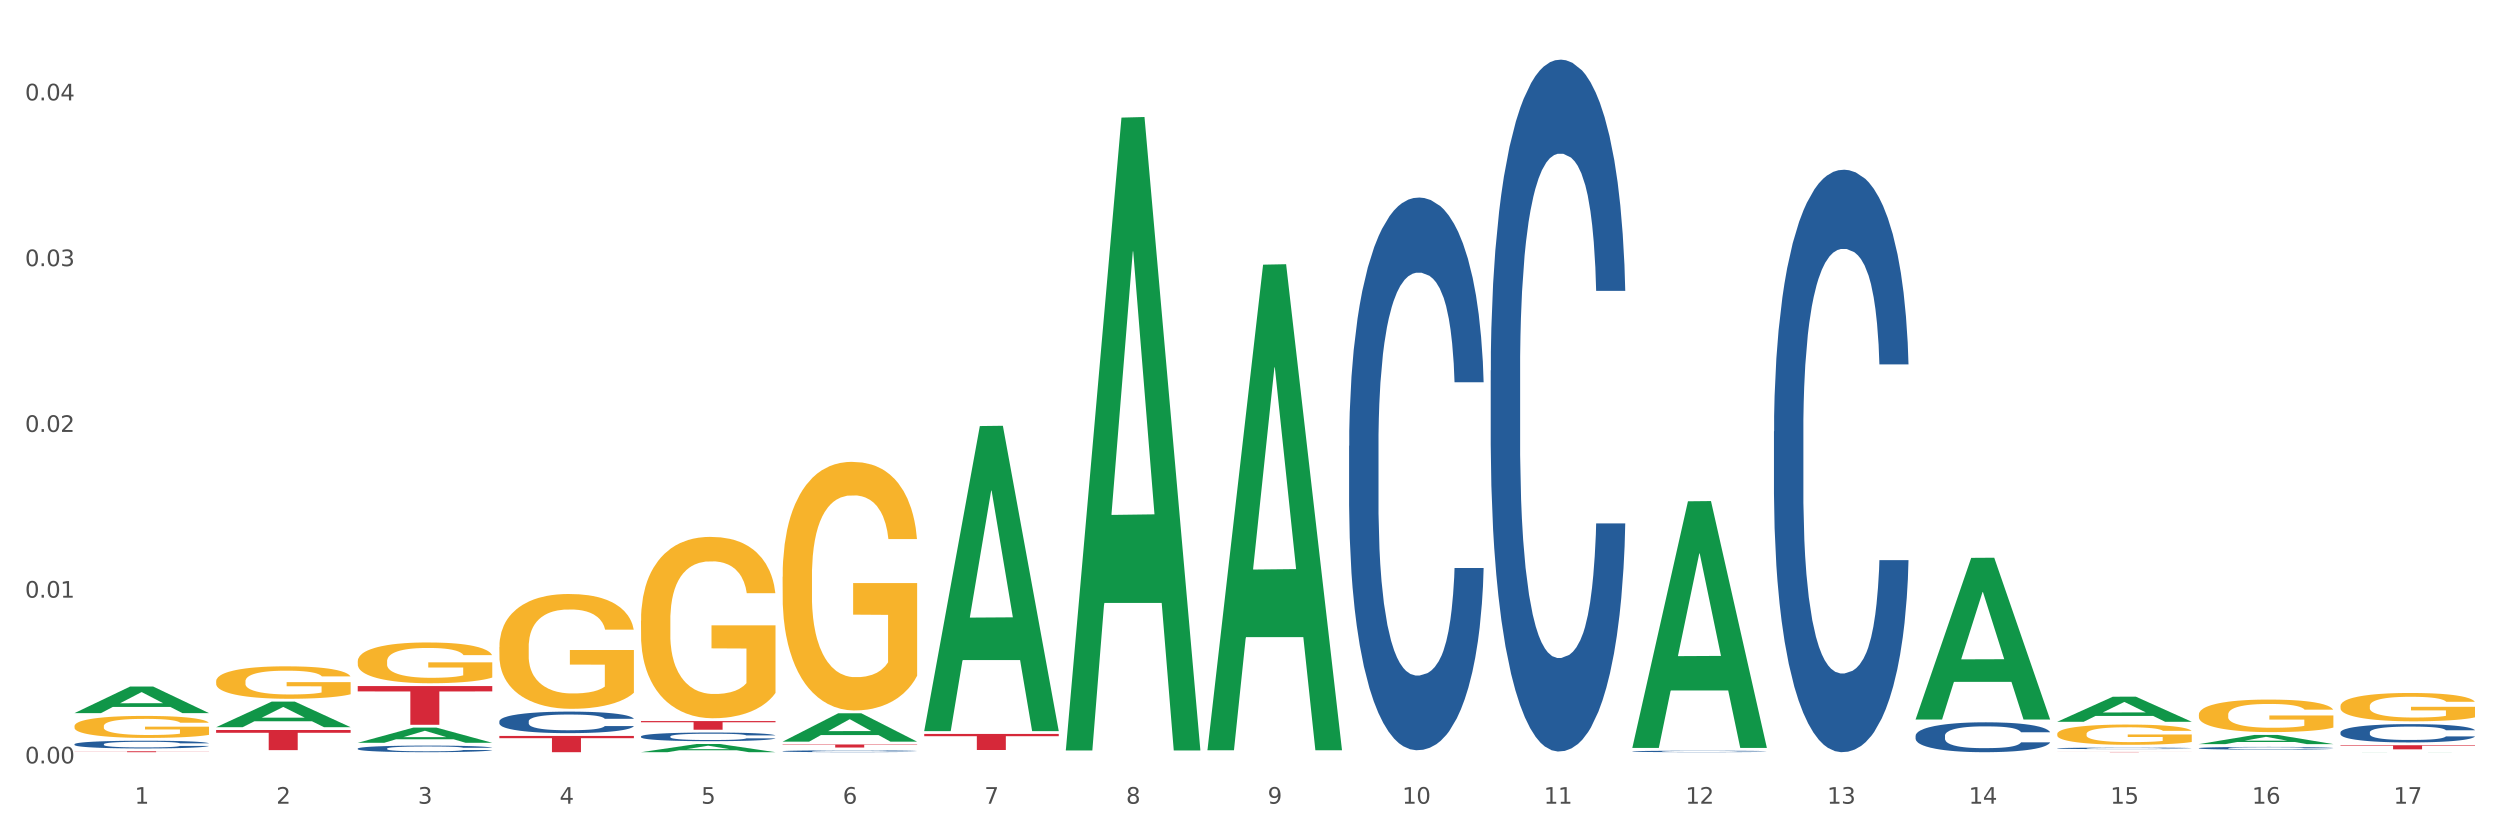 <?xml version="1.0" encoding="utf-8" standalone="no"?>
<!DOCTYPE svg PUBLIC "-//W3C//DTD SVG 1.1//EN"
  "http://www.w3.org/Graphics/SVG/1.1/DTD/svg11.dtd">
<svg xmlns:xlink="http://www.w3.org/1999/xlink" width="1080pt" height="360pt" viewBox="0 0 1080 360" xmlns="http://www.w3.org/2000/svg" version="1.1">
 <rect x="0" y="0" width="1080" height="360" fill="#333333" stroke="none"/>
 <defs>
  <style type="text/css">*{stroke-linejoin: round; stroke-linecap: butt}</style>
 </defs>
 <g id="figure_1">
  <g id="patch_1">
   <path d="M 0 360 
L 1080 360 
L 1080 0 
L 0 0 
z
" style="fill: #ffffff; stroke: #ffffff; stroke-linejoin: miter"/>
  </g>
  <g id="axes_1">
   <g id="matplotlib.axis_1">
    <g id="xtick_1">
     <g id="text_1">
      <!-- 1 -->
      <g style="fill: #4d4d4d" transform="translate(58.182 347.204) scale(0.096 -0.096)">
       <defs>
        <path id="DejaVuSans-31" d="M 794 531 
L 1825 531 
L 1825 4091 
L 703 3866 
L 703 4441 
L 1819 4666 
L 2450 4666 
L 2450 531 
L 3481 531 
L 3481 0 
L 794 0 
L 794 531 
z
" transform="scale(0.016)"/>
       </defs>
       <use xlink:href="#DejaVuSans-31"/>
      </g>
     </g>
    </g>
    <g id="xtick_2">
     <g id="text_2">
      <!-- 2 -->
      <g style="fill: #4d4d4d" transform="translate(119.364 347.204) scale(0.096 -0.096)">
       <defs>
        <path id="DejaVuSans-32" d="M 1228 531 
L 3431 531 
L 3431 0 
L 469 0 
L 469 531 
Q 828 903 1448 1529 
Q 2069 2156 2228 2338 
Q 2531 2678 2651 2914 
Q 2772 3150 2772 3378 
Q 2772 3750 2511 3984 
Q 2250 4219 1831 4219 
Q 1534 4219 1204 4116 
Q 875 4013 500 3803 
L 500 4441 
Q 881 4594 1212 4672 
Q 1544 4750 1819 4750 
Q 2544 4750 2975 4387 
Q 3406 4025 3406 3419 
Q 3406 3131 3298 2873 
Q 3191 2616 2906 2266 
Q 2828 2175 2409 1742 
Q 1991 1309 1228 531 
z
" transform="scale(0.016)"/>
       </defs>
       <use xlink:href="#DejaVuSans-32"/>
      </g>
     </g>
    </g>
    <g id="xtick_3">
     <g id="text_3">
      <!-- 3 -->
      <g style="fill: #4d4d4d" transform="translate(180.545 347.204) scale(0.096 -0.096)">
       <defs>
        <path id="DejaVuSans-33" d="M 2597 2516 
Q 3050 2419 3304 2112 
Q 3559 1806 3559 1356 
Q 3559 666 3084 287 
Q 2609 -91 1734 -91 
Q 1441 -91 1130 -33 
Q 819 25 488 141 
L 488 750 
Q 750 597 1062 519 
Q 1375 441 1716 441 
Q 2309 441 2620 675 
Q 2931 909 2931 1356 
Q 2931 1769 2642 2001 
Q 2353 2234 1838 2234 
L 1294 2234 
L 1294 2753 
L 1863 2753 
Q 2328 2753 2575 2939 
Q 2822 3125 2822 3475 
Q 2822 3834 2567 4026 
Q 2313 4219 1838 4219 
Q 1578 4219 1281 4162 
Q 984 4106 628 3988 
L 628 4550 
Q 988 4650 1302 4700 
Q 1616 4750 1894 4750 
Q 2613 4750 3031 4423 
Q 3450 4097 3450 3541 
Q 3450 3153 3228 2886 
Q 3006 2619 2597 2516 
z
" transform="scale(0.016)"/>
       </defs>
       <use xlink:href="#DejaVuSans-33"/>
      </g>
     </g>
    </g>
    <g id="xtick_4">
     <g id="text_4">
      <!-- 4 -->
      <g style="fill: #4d4d4d" transform="translate(241.726 347.204) scale(0.096 -0.096)">
       <defs>
        <path id="DejaVuSans-34" d="M 2419 4116 
L 825 1625 
L 2419 1625 
L 2419 4116 
z
M 2253 4666 
L 3047 4666 
L 3047 1625 
L 3713 1625 
L 3713 1100 
L 3047 1100 
L 3047 0 
L 2419 0 
L 2419 1100 
L 313 1100 
L 313 1709 
L 2253 4666 
z
" transform="scale(0.016)"/>
       </defs>
       <use xlink:href="#DejaVuSans-34"/>
      </g>
     </g>
    </g>
    <g id="xtick_5">
     <g id="text_5">
      <!-- 5 -->
      <g style="fill: #4d4d4d" transform="translate(302.908 347.204) scale(0.096 -0.096)">
       <defs>
        <path id="DejaVuSans-35" d="M 691 4666 
L 3169 4666 
L 3169 4134 
L 1269 4134 
L 1269 2991 
Q 1406 3038 1543 3061 
Q 1681 3084 1819 3084 
Q 2600 3084 3056 2656 
Q 3513 2228 3513 1497 
Q 3513 744 3044 326 
Q 2575 -91 1722 -91 
Q 1428 -91 1123 -41 
Q 819 9 494 109 
L 494 744 
Q 775 591 1075 516 
Q 1375 441 1709 441 
Q 2250 441 2565 725 
Q 2881 1009 2881 1497 
Q 2881 1984 2565 2268 
Q 2250 2553 1709 2553 
Q 1456 2553 1204 2497 
Q 953 2441 691 2322 
L 691 4666 
z
" transform="scale(0.016)"/>
       </defs>
       <use xlink:href="#DejaVuSans-35"/>
      </g>
     </g>
    </g>
    <g id="xtick_6">
     <g id="text_6">
      <!-- 6 -->
      <g style="fill: #4d4d4d" transform="translate(364.089 347.204) scale(0.096 -0.096)">
       <defs>
        <path id="DejaVuSans-36" d="M 2113 2584 
Q 1688 2584 1439 2293 
Q 1191 2003 1191 1497 
Q 1191 994 1439 701 
Q 1688 409 2113 409 
Q 2538 409 2786 701 
Q 3034 994 3034 1497 
Q 3034 2003 2786 2293 
Q 2538 2584 2113 2584 
z
M 3366 4563 
L 3366 3988 
Q 3128 4100 2886 4159 
Q 2644 4219 2406 4219 
Q 1781 4219 1451 3797 
Q 1122 3375 1075 2522 
Q 1259 2794 1537 2939 
Q 1816 3084 2150 3084 
Q 2853 3084 3261 2657 
Q 3669 2231 3669 1497 
Q 3669 778 3244 343 
Q 2819 -91 2113 -91 
Q 1303 -91 875 529 
Q 447 1150 447 2328 
Q 447 3434 972 4092 
Q 1497 4750 2381 4750 
Q 2619 4750 2861 4703 
Q 3103 4656 3366 4563 
z
" transform="scale(0.016)"/>
       </defs>
       <use xlink:href="#DejaVuSans-36"/>
      </g>
     </g>
    </g>
    <g id="xtick_7">
     <g id="text_7">
      <!-- 7 -->
      <g style="fill: #4d4d4d" transform="translate(425.271 347.204) scale(0.096 -0.096)">
       <defs>
        <path id="DejaVuSans-37" d="M 525 4666 
L 3525 4666 
L 3525 4397 
L 1831 0 
L 1172 0 
L 2766 4134 
L 525 4134 
L 525 4666 
z
" transform="scale(0.016)"/>
       </defs>
       <use xlink:href="#DejaVuSans-37"/>
      </g>
     </g>
    </g>
    <g id="xtick_8">
     <g id="text_8">
      <!-- 8 -->
      <g style="fill: #4d4d4d" transform="translate(486.452 347.204) scale(0.096 -0.096)">
       <defs>
        <path id="DejaVuSans-38" d="M 2034 2216 
Q 1584 2216 1326 1975 
Q 1069 1734 1069 1313 
Q 1069 891 1326 650 
Q 1584 409 2034 409 
Q 2484 409 2743 651 
Q 3003 894 3003 1313 
Q 3003 1734 2745 1975 
Q 2488 2216 2034 2216 
z
M 1403 2484 
Q 997 2584 770 2862 
Q 544 3141 544 3541 
Q 544 4100 942 4425 
Q 1341 4750 2034 4750 
Q 2731 4750 3128 4425 
Q 3525 4100 3525 3541 
Q 3525 3141 3298 2862 
Q 3072 2584 2669 2484 
Q 3125 2378 3379 2068 
Q 3634 1759 3634 1313 
Q 3634 634 3220 271 
Q 2806 -91 2034 -91 
Q 1263 -91 848 271 
Q 434 634 434 1313 
Q 434 1759 690 2068 
Q 947 2378 1403 2484 
z
M 1172 3481 
Q 1172 3119 1398 2916 
Q 1625 2713 2034 2713 
Q 2441 2713 2670 2916 
Q 2900 3119 2900 3481 
Q 2900 3844 2670 4047 
Q 2441 4250 2034 4250 
Q 1625 4250 1398 4047 
Q 1172 3844 1172 3481 
z
" transform="scale(0.016)"/>
       </defs>
       <use xlink:href="#DejaVuSans-38"/>
      </g>
     </g>
    </g>
    <g id="xtick_9">
     <g id="text_9">
      <!-- 9 -->
      <g style="fill: #4d4d4d" transform="translate(547.634 347.204) scale(0.096 -0.096)">
       <defs>
        <path id="DejaVuSans-39" d="M 703 97 
L 703 672 
Q 941 559 1184 500 
Q 1428 441 1663 441 
Q 2288 441 2617 861 
Q 2947 1281 2994 2138 
Q 2813 1869 2534 1725 
Q 2256 1581 1919 1581 
Q 1219 1581 811 2004 
Q 403 2428 403 3163 
Q 403 3881 828 4315 
Q 1253 4750 1959 4750 
Q 2769 4750 3195 4129 
Q 3622 3509 3622 2328 
Q 3622 1225 3098 567 
Q 2575 -91 1691 -91 
Q 1453 -91 1209 -44 
Q 966 3 703 97 
z
M 1959 2075 
Q 2384 2075 2632 2365 
Q 2881 2656 2881 3163 
Q 2881 3666 2632 3958 
Q 2384 4250 1959 4250 
Q 1534 4250 1286 3958 
Q 1038 3666 1038 3163 
Q 1038 2656 1286 2365 
Q 1534 2075 1959 2075 
z
" transform="scale(0.016)"/>
       </defs>
       <use xlink:href="#DejaVuSans-39"/>
      </g>
     </g>
    </g>
    <g id="xtick_10">
     <g id="text_10">
      <!-- 10 -->
      <g style="fill: #4d4d4d" transform="translate(605.761 347.204) scale(0.096 -0.096)">
       <defs>
        <path id="DejaVuSans-30" d="M 2034 4250 
Q 1547 4250 1301 3770 
Q 1056 3291 1056 2328 
Q 1056 1369 1301 889 
Q 1547 409 2034 409 
Q 2525 409 2770 889 
Q 3016 1369 3016 2328 
Q 3016 3291 2770 3770 
Q 2525 4250 2034 4250 
z
M 2034 4750 
Q 2819 4750 3233 4129 
Q 3647 3509 3647 2328 
Q 3647 1150 3233 529 
Q 2819 -91 2034 -91 
Q 1250 -91 836 529 
Q 422 1150 422 2328 
Q 422 3509 836 4129 
Q 1250 4750 2034 4750 
z
" transform="scale(0.016)"/>
       </defs>
       <use xlink:href="#DejaVuSans-31"/>
       <use xlink:href="#DejaVuSans-30" transform="translate(63.623 0)"/>
      </g>
     </g>
    </g>
    <g id="xtick_11">
     <g id="text_11">
      <!-- 11 -->
      <g style="fill: #4d4d4d" transform="translate(666.942 347.204) scale(0.096 -0.096)">
       <use xlink:href="#DejaVuSans-31"/>
       <use xlink:href="#DejaVuSans-31" transform="translate(63.623 0)"/>
      </g>
     </g>
    </g>
    <g id="xtick_12">
     <g id="text_12">
      <!-- 12 -->
      <g style="fill: #4d4d4d" transform="translate(728.124 347.204) scale(0.096 -0.096)">
       <use xlink:href="#DejaVuSans-31"/>
       <use xlink:href="#DejaVuSans-32" transform="translate(63.623 0)"/>
      </g>
     </g>
    </g>
    <g id="xtick_13">
     <g id="text_13">
      <!-- 13 -->
      <g style="fill: #4d4d4d" transform="translate(789.305 347.204) scale(0.096 -0.096)">
       <use xlink:href="#DejaVuSans-31"/>
       <use xlink:href="#DejaVuSans-33" transform="translate(63.623 0)"/>
      </g>
     </g>
    </g>
    <g id="xtick_14">
     <g id="text_14">
      <!-- 14 -->
      <g style="fill: #4d4d4d" transform="translate(850.487 347.204) scale(0.096 -0.096)">
       <use xlink:href="#DejaVuSans-31"/>
       <use xlink:href="#DejaVuSans-34" transform="translate(63.623 0)"/>
      </g>
     </g>
    </g>
    <g id="xtick_15">
     <g id="text_15">
      <!-- 15 -->
      <g style="fill: #4d4d4d" transform="translate(911.668 347.204) scale(0.096 -0.096)">
       <use xlink:href="#DejaVuSans-31"/>
       <use xlink:href="#DejaVuSans-35" transform="translate(63.623 0)"/>
      </g>
     </g>
    </g>
    <g id="xtick_16">
     <g id="text_16">
      <!-- 16 -->
      <g style="fill: #4d4d4d" transform="translate(972.849 347.204) scale(0.096 -0.096)">
       <use xlink:href="#DejaVuSans-31"/>
       <use xlink:href="#DejaVuSans-36" transform="translate(63.623 0)"/>
      </g>
     </g>
    </g>
    <g id="xtick_17">
     <g id="text_17">
      <!-- 17 -->
      <g style="fill: #4d4d4d" transform="translate(1034.031 347.204) scale(0.096 -0.096)">
       <use xlink:href="#DejaVuSans-31"/>
       <use xlink:href="#DejaVuSans-37" transform="translate(63.623 0)"/>
      </g>
     </g>
    </g>
    <g id="xtick_18"/>
    <g id="xtick_19"/>
    <g id="xtick_20"/>
    <g id="xtick_21"/>
    <g id="xtick_22"/>
    <g id="xtick_23"/>
    <g id="xtick_24"/>
    <g id="xtick_25"/>
    <g id="xtick_26"/>
    <g id="xtick_27"/>
    <g id="xtick_28"/>
    <g id="xtick_29"/>
    <g id="xtick_30"/>
    <g id="xtick_31"/>
    <g id="xtick_32"/>
    <g id="xtick_33"/>
   </g>
   <g id="matplotlib.axis_2">
    <g id="ytick_1">
     <g id="text_18">
      <!-- 0.00 -->
      <g style="fill: #4d4d4d" transform="translate(10.8 329.798) scale(0.096 -0.096)">
       <defs>
        <path id="DejaVuSans-2e" d="M 684 794 
L 1344 794 
L 1344 0 
L 684 0 
L 684 794 
z
" transform="scale(0.016)"/>
       </defs>
       <use xlink:href="#DejaVuSans-30"/>
       <use xlink:href="#DejaVuSans-2e" transform="translate(63.623 0)"/>
       <use xlink:href="#DejaVuSans-30" transform="translate(95.41 0)"/>
       <use xlink:href="#DejaVuSans-30" transform="translate(159.033 0)"/>
      </g>
     </g>
    </g>
    <g id="ytick_2">
     <g id="text_19">
      <!-- 0.01 -->
      <g style="fill: #4d4d4d" transform="translate(10.8 258.192) scale(0.096 -0.096)">
       <use xlink:href="#DejaVuSans-30"/>
       <use xlink:href="#DejaVuSans-2e" transform="translate(63.623 0)"/>
       <use xlink:href="#DejaVuSans-30" transform="translate(95.41 0)"/>
       <use xlink:href="#DejaVuSans-31" transform="translate(159.033 0)"/>
      </g>
     </g>
    </g>
    <g id="ytick_3">
     <g id="text_20">
      <!-- 0.02 -->
      <g style="fill: #4d4d4d" transform="translate(10.8 186.585) scale(0.096 -0.096)">
       <use xlink:href="#DejaVuSans-30"/>
       <use xlink:href="#DejaVuSans-2e" transform="translate(63.623 0)"/>
       <use xlink:href="#DejaVuSans-30" transform="translate(95.41 0)"/>
       <use xlink:href="#DejaVuSans-32" transform="translate(159.033 0)"/>
      </g>
     </g>
    </g>
    <g id="ytick_4">
     <g id="text_21">
      <!-- 0.03 -->
      <g style="fill: #4d4d4d" transform="translate(10.8 114.979) scale(0.096 -0.096)">
       <use xlink:href="#DejaVuSans-30"/>
       <use xlink:href="#DejaVuSans-2e" transform="translate(63.623 0)"/>
       <use xlink:href="#DejaVuSans-30" transform="translate(95.41 0)"/>
       <use xlink:href="#DejaVuSans-33" transform="translate(159.033 0)"/>
      </g>
     </g>
    </g>
    <g id="ytick_5">
     <g id="text_22">
      <!-- 0.04 -->
      <g style="fill: #4d4d4d" transform="translate(10.8 43.372) scale(0.096 -0.096)">
       <use xlink:href="#DejaVuSans-30"/>
       <use xlink:href="#DejaVuSans-2e" transform="translate(63.623 0)"/>
       <use xlink:href="#DejaVuSans-30" transform="translate(95.41 0)"/>
       <use xlink:href="#DejaVuSans-34" transform="translate(159.033 0)"/>
      </g>
     </g>
    </g>
    <g id="ytick_6"/>
    <g id="ytick_7"/>
    <g id="ytick_8"/>
    <g id="ytick_9"/>
   </g>
   <g id="PolyCollection_1">
    <path d="M 32.175 308.051 
L 32.235 308.04 
L 56.203 296.589 
L 66.15 296.578 
L 90.297 308.073 
L 78.793 308.073 
L 73.58 305.396 
L 48.833 305.396 
L 48.653 305.439 
L 43.62 308.073 
L 32.175 308.073 
L 32.175 308.051 
L 51.949 303.799 
L 70.464 303.788 
L 61.296 299.028 
L 61.176 299.007 
L 61.056 299.039 
L 51.889 303.788 
L 51.949 303.799 
L 32.175 308.051 
z
" clip-path="url(#p239ce8cba9)" style="fill: #109648"/>
    <path d="M 93.356 314.141 
L 93.416 314.131 
L 117.384 303.092 
L 127.331 303.082 
L 151.479 314.162 
L 139.974 314.162 
L 134.761 311.582 
L 110.014 311.582 
L 109.834 311.623 
L 104.801 314.162 
L 93.356 314.162 
L 93.356 314.141 
L 113.13 310.042 
L 131.645 310.031 
L 122.478 305.443 
L 122.358 305.422 
L 122.238 305.454 
L 113.07 310.031 
L 113.13 310.042 
L 93.356 314.141 
z
" clip-path="url(#p239ce8cba9)" style="fill: #109648"/>
    <path d="M 154.538 320.881 
L 154.598 320.875 
L 178.566 314.322 
L 188.512 314.315 
L 212.66 320.894 
L 201.156 320.894 
L 195.943 319.362 
L 171.196 319.362 
L 171.016 319.387 
L 165.983 320.894 
L 154.538 320.894 
L 154.538 320.881 
L 174.311 318.448 
L 192.827 318.442 
L 183.659 315.718 
L 183.539 315.705 
L 183.419 315.724 
L 174.251 318.442 
L 174.311 318.448 
L 154.538 320.881 
z
" clip-path="url(#p239ce8cba9)" style="fill: #109648"/>
    <path d="M 276.901 324.943 
L 276.961 324.939 
L 300.929 321.402 
L 310.875 321.399 
L 335.023 324.95 
L 323.518 324.95 
L 318.305 324.123 
L 293.558 324.123 
L 293.379 324.136 
L 288.345 324.95 
L 276.901 324.95 
L 276.901 324.943 
L 296.674 323.629 
L 315.19 323.626 
L 306.022 322.155 
L 305.902 322.149 
L 305.782 322.159 
L 296.614 323.626 
L 296.674 323.629 
L 276.901 324.943 
z
" clip-path="url(#p239ce8cba9)" style="fill: #109648"/>
    <path d="M 338.082 320.382 
L 338.142 320.371 
L 362.11 308.137 
L 372.057 308.125 
L 396.204 320.405 
L 384.7 320.405 
L 379.487 317.546 
L 354.74 317.546 
L 354.56 317.592 
L 349.527 320.405 
L 338.082 320.405 
L 338.082 320.382 
L 357.856 315.839 
L 376.371 315.828 
L 367.203 310.743 
L 367.083 310.72 
L 366.963 310.754 
L 357.796 315.828 
L 357.856 315.839 
L 338.082 320.382 
z
" clip-path="url(#p239ce8cba9)" style="fill: #109648"/>
    <path d="M 399.263 315.611 
L 399.323 315.487 
L 423.291 184.057 
L 433.238 183.933 
L 457.386 315.859 
L 445.881 315.859 
L 440.668 285.138 
L 415.921 285.138 
L 415.741 285.633 
L 410.708 315.859 
L 399.263 315.859 
L 399.263 315.611 
L 419.037 266.805 
L 437.552 266.681 
L 428.385 212.053 
L 428.265 211.805 
L 428.145 212.177 
L 418.977 266.681 
L 419.037 266.805 
L 399.263 315.611 
z
" clip-path="url(#p239ce8cba9)" style="fill: #109648"/>
    <path d="M 460.445 323.686 
L 460.505 323.429 
L 484.473 50.803 
L 494.42 50.546 
L 518.567 324.2 
L 507.063 324.2 
L 501.85 260.476 
L 477.103 260.476 
L 476.923 261.504 
L 471.89 324.2 
L 460.445 324.2 
L 460.445 323.686 
L 480.218 222.447 
L 498.734 222.19 
L 489.566 108.874 
L 489.446 108.36 
L 489.326 109.131 
L 480.159 222.19 
L 480.218 222.447 
L 460.445 323.686 
z
" clip-path="url(#p239ce8cba9)" style="fill: #109648"/>
    <path d="M 643.989 160.06 
L 644.058 159.787 
L 644.058 152.144 
L 644.264 141.771 
L 645.02 122.664 
L 645.982 108.196 
L 647.63 91.272 
L 648.524 84.175 
L 649.691 76.259 
L 652.096 63.429 
L 654.844 52.51 
L 656.768 46.505 
L 658.211 42.684 
L 661.44 35.859 
L 663.295 32.857 
L 665.218 30.4 
L 666.867 28.762 
L 669.615 26.851 
L 671.814 26.032 
L 674.356 25.759 
L 676.485 26.032 
L 679.302 27.124 
L 683.424 30.4 
L 685.005 32.311 
L 687.134 35.586 
L 689.333 39.954 
L 691.119 44.321 
L 693.18 50.6 
L 695.31 58.789 
L 697.371 69.162 
L 698.814 78.716 
L 699.982 88.815 
L 701.012 101.099 
L 701.768 114.475 
L 702.112 125.666 
L 689.539 125.666 
L 689.195 115.566 
L 688.508 104.648 
L 687.821 97.277 
L 687.066 91.272 
L 685.898 84.448 
L 684.867 80.08 
L 683.15 74.894 
L 681.569 71.618 
L 680.264 69.708 
L 678.684 68.07 
L 675.318 66.432 
L 672.913 66.432 
L 671.401 66.978 
L 669.547 68.343 
L 667.966 70.254 
L 666.111 73.529 
L 664.669 77.078 
L 663.226 81.718 
L 662.401 84.994 
L 661.165 90.999 
L 660.34 95.913 
L 659.241 104.375 
L 658.623 110.38 
L 657.524 125.939 
L 657.043 137.404 
L 656.837 145.32 
L 656.699 154.055 
L 656.699 196.638 
L 657.111 215.746 
L 657.455 223.935 
L 658.004 233.216 
L 659.035 245.227 
L 660.546 256.965 
L 662.127 265.427 
L 663.432 270.613 
L 664.669 274.435 
L 665.905 277.437 
L 667.417 280.167 
L 668.653 281.805 
L 670.508 283.443 
L 672.707 284.261 
L 674.424 284.261 
L 677.928 282.897 
L 679.508 281.532 
L 681.02 279.621 
L 682.669 276.618 
L 683.974 273.343 
L 684.73 270.886 
L 685.966 265.7 
L 686.928 260.24 
L 687.753 253.962 
L 688.302 248.502 
L 688.921 240.313 
L 689.402 231.032 
L 689.539 226.119 
L 702.112 226.119 
L 701.837 235.946 
L 701.356 245.5 
L 700.394 258.329 
L 699.638 265.7 
L 698.47 274.708 
L 697.234 282.351 
L 695.516 290.813 
L 693.936 297.091 
L 692.287 302.55 
L 690.501 307.464 
L 687.272 314.288 
L 686.104 316.199 
L 683.631 319.475 
L 681.707 321.385 
L 678.89 323.296 
L 676.005 324.388 
L 672.982 324.661 
L 670.302 324.115 
L 667.348 322.477 
L 665.493 320.839 
L 663.432 318.383 
L 661.027 314.561 
L 658.76 309.921 
L 656.63 304.461 
L 654.638 298.183 
L 652.783 291.086 
L 650.378 279.348 
L 648.592 267.883 
L 647.287 257.237 
L 646.394 248.23 
L 645.501 236.765 
L 645.02 228.849 
L 644.264 209.741 
L 643.989 191.998 
L 643.989 160.06 
z
" clip-path="url(#p239ce8cba9)" style="fill: #255c99"/>
    <path d="M 32.175 321.491 
L 32.244 321.488 
L 32.244 321.402 
L 32.45 321.286 
L 33.206 321.073 
L 34.167 320.911 
L 35.816 320.722 
L 36.709 320.642 
L 37.877 320.554 
L 40.282 320.41 
L 43.03 320.288 
L 44.954 320.221 
L 46.396 320.178 
L 49.625 320.102 
L 51.48 320.068 
L 53.404 320.041 
L 55.053 320.023 
L 57.801 320.001 
L 60 319.992 
L 62.542 319.989 
L 64.671 319.992 
L 67.488 320.004 
L 71.61 320.041 
L 73.19 320.062 
L 75.32 320.099 
L 77.519 320.148 
L 79.305 320.197 
L 81.366 320.267 
L 83.496 320.358 
L 85.557 320.474 
L 87 320.581 
L 88.168 320.694 
L 89.198 320.832 
L 89.954 320.981 
L 90.297 321.106 
L 77.725 321.106 
L 77.381 320.993 
L 76.694 320.871 
L 76.007 320.789 
L 75.251 320.722 
L 74.084 320.645 
L 73.053 320.597 
L 71.335 320.539 
L 69.755 320.502 
L 68.45 320.481 
L 66.87 320.462 
L 63.503 320.444 
L 61.099 320.444 
L 59.587 320.45 
L 57.732 320.465 
L 56.152 320.487 
L 54.297 320.523 
L 52.854 320.563 
L 51.412 320.615 
L 50.587 320.652 
L 49.351 320.719 
L 48.526 320.774 
L 47.427 320.868 
L 46.809 320.935 
L 45.709 321.109 
L 45.228 321.238 
L 45.022 321.326 
L 44.885 321.424 
L 44.885 321.9 
L 45.297 322.114 
L 45.641 322.205 
L 46.19 322.309 
L 47.221 322.443 
L 48.732 322.575 
L 50.312 322.669 
L 51.618 322.727 
L 52.854 322.77 
L 54.091 322.804 
L 55.603 322.834 
L 56.839 322.852 
L 58.694 322.871 
L 60.893 322.88 
L 62.61 322.88 
L 66.114 322.865 
L 67.694 322.849 
L 69.206 322.828 
L 70.855 322.794 
L 72.16 322.758 
L 72.916 322.73 
L 74.152 322.672 
L 75.114 322.611 
L 75.939 322.541 
L 76.488 322.48 
L 77.106 322.388 
L 77.587 322.285 
L 77.725 322.23 
L 90.297 322.23 
L 90.023 322.34 
L 89.542 322.446 
L 88.58 322.59 
L 87.824 322.672 
L 86.656 322.773 
L 85.419 322.859 
L 83.702 322.953 
L 82.122 323.023 
L 80.473 323.084 
L 78.687 323.139 
L 75.458 323.216 
L 74.29 323.237 
L 71.816 323.274 
L 69.893 323.295 
L 67.076 323.316 
L 64.19 323.329 
L 61.167 323.332 
L 58.488 323.326 
L 55.534 323.307 
L 53.679 323.289 
L 51.618 323.261 
L 49.213 323.219 
L 46.946 323.167 
L 44.816 323.106 
L 42.824 323.036 
L 40.969 322.956 
L 38.564 322.825 
L 36.778 322.697 
L 35.473 322.578 
L 34.58 322.477 
L 33.686 322.349 
L 33.206 322.26 
L 32.45 322.047 
L 32.175 321.848 
L 32.175 321.491 
z
" clip-path="url(#p239ce8cba9)" style="fill: #255c99"/>
    <path d="M 154.538 323.378 
L 154.607 323.375 
L 154.607 323.302 
L 154.813 323.203 
L 155.568 323.021 
L 156.53 322.882 
L 158.179 322.721 
L 159.072 322.653 
L 160.24 322.578 
L 162.645 322.455 
L 165.393 322.351 
L 167.317 322.293 
L 168.759 322.257 
L 171.988 322.192 
L 173.843 322.163 
L 175.767 322.14 
L 177.416 322.124 
L 180.164 322.106 
L 182.362 322.098 
L 184.904 322.095 
L 187.034 322.098 
L 189.851 322.108 
L 193.973 322.14 
L 195.553 322.158 
L 197.683 322.189 
L 199.882 322.231 
L 201.668 322.273 
L 203.729 322.332 
L 205.859 322.411 
L 207.92 322.51 
L 209.362 322.601 
L 210.53 322.697 
L 211.561 322.815 
L 212.317 322.942 
L 212.66 323.049 
L 200.088 323.049 
L 199.744 322.953 
L 199.057 322.849 
L 198.37 322.778 
L 197.614 322.721 
L 196.446 322.656 
L 195.416 322.614 
L 193.698 322.564 
L 192.118 322.533 
L 190.813 322.515 
L 189.233 322.499 
L 185.866 322.484 
L 183.462 322.484 
L 181.95 322.489 
L 180.095 322.502 
L 178.515 322.52 
L 176.66 322.551 
L 175.217 322.585 
L 173.775 322.63 
L 172.95 322.661 
L 171.713 322.718 
L 170.889 322.765 
L 169.79 322.846 
L 169.171 322.903 
L 168.072 323.052 
L 167.591 323.161 
L 167.385 323.237 
L 167.248 323.32 
L 167.248 323.727 
L 167.66 323.909 
L 168.004 323.988 
L 168.553 324.076 
L 169.584 324.191 
L 171.095 324.303 
L 172.675 324.384 
L 173.981 324.433 
L 175.217 324.47 
L 176.454 324.499 
L 177.965 324.525 
L 179.202 324.54 
L 181.057 324.556 
L 183.255 324.564 
L 184.973 324.564 
L 188.477 324.551 
L 190.057 324.538 
L 191.568 324.519 
L 193.217 324.491 
L 194.523 324.459 
L 195.278 324.436 
L 196.515 324.386 
L 197.477 324.334 
L 198.301 324.274 
L 198.851 324.222 
L 199.469 324.144 
L 199.95 324.055 
L 200.088 324.009 
L 212.66 324.009 
L 212.385 324.102 
L 211.904 324.194 
L 210.943 324.316 
L 210.187 324.386 
L 209.019 324.472 
L 207.782 324.545 
L 206.065 324.626 
L 204.485 324.686 
L 202.836 324.738 
L 201.049 324.785 
L 197.82 324.85 
L 196.652 324.869 
L 194.179 324.9 
L 192.256 324.918 
L 189.439 324.936 
L 186.553 324.947 
L 183.53 324.95 
L 180.851 324.944 
L 177.897 324.929 
L 176.042 324.913 
L 173.981 324.89 
L 171.576 324.853 
L 169.309 324.809 
L 167.179 324.757 
L 165.187 324.697 
L 163.332 324.629 
L 160.927 324.517 
L 159.141 324.407 
L 157.836 324.306 
L 156.942 324.22 
L 156.049 324.11 
L 155.568 324.035 
L 154.813 323.852 
L 154.538 323.683 
L 154.538 323.378 
z
" clip-path="url(#p239ce8cba9)" style="fill: #255c99"/>
    <path d="M 215.719 311.595 
L 215.788 311.587 
L 215.788 311.349 
L 215.994 311.026 
L 216.75 310.431 
L 217.712 309.981 
L 219.36 309.454 
L 220.254 309.233 
L 221.422 308.987 
L 223.826 308.587 
L 226.574 308.247 
L 228.498 308.06 
L 229.941 307.942 
L 233.17 307.729 
L 235.025 307.636 
L 236.948 307.559 
L 238.597 307.508 
L 241.345 307.449 
L 243.544 307.423 
L 246.086 307.415 
L 248.216 307.423 
L 251.032 307.457 
L 255.155 307.559 
L 256.735 307.619 
L 258.864 307.721 
L 261.063 307.857 
L 262.849 307.992 
L 264.91 308.188 
L 267.04 308.443 
L 269.101 308.766 
L 270.544 309.063 
L 271.712 309.377 
L 272.742 309.76 
L 273.498 310.176 
L 273.842 310.524 
L 261.269 310.524 
L 260.926 310.21 
L 260.238 309.87 
L 259.551 309.641 
L 258.796 309.454 
L 257.628 309.241 
L 256.597 309.106 
L 254.88 308.944 
L 253.3 308.842 
L 251.994 308.783 
L 250.414 308.732 
L 247.048 308.681 
L 244.643 308.681 
L 243.132 308.698 
L 241.277 308.74 
L 239.696 308.8 
L 237.841 308.902 
L 236.399 309.012 
L 234.956 309.157 
L 234.132 309.258 
L 232.895 309.445 
L 232.07 309.598 
L 230.971 309.862 
L 230.353 310.049 
L 229.254 310.533 
L 228.773 310.89 
L 228.567 311.136 
L 228.429 311.408 
L 228.429 312.734 
L 228.841 313.328 
L 229.185 313.583 
L 229.735 313.872 
L 230.765 314.246 
L 232.277 314.611 
L 233.857 314.875 
L 235.162 315.036 
L 236.399 315.155 
L 237.635 315.248 
L 239.147 315.333 
L 240.383 315.384 
L 242.238 315.435 
L 244.437 315.461 
L 246.154 315.461 
L 249.658 315.418 
L 251.238 315.376 
L 252.75 315.316 
L 254.399 315.223 
L 255.704 315.121 
L 256.46 315.045 
L 257.696 314.883 
L 258.658 314.713 
L 259.483 314.518 
L 260.032 314.348 
L 260.651 314.093 
L 261.132 313.804 
L 261.269 313.651 
L 273.842 313.651 
L 273.567 313.957 
L 273.086 314.254 
L 272.124 314.654 
L 271.368 314.883 
L 270.2 315.164 
L 268.964 315.401 
L 267.246 315.665 
L 265.666 315.86 
L 264.017 316.03 
L 262.231 316.183 
L 259.002 316.396 
L 257.834 316.455 
L 255.361 316.557 
L 253.437 316.616 
L 250.62 316.676 
L 247.735 316.71 
L 244.712 316.718 
L 242.032 316.701 
L 239.078 316.65 
L 237.223 316.599 
L 235.162 316.523 
L 232.757 316.404 
L 230.49 316.26 
L 228.361 316.09 
L 226.368 315.894 
L 224.513 315.673 
L 222.109 315.308 
L 220.322 314.951 
L 219.017 314.62 
L 218.124 314.339 
L 217.231 313.983 
L 216.75 313.736 
L 215.994 313.141 
L 215.719 312.589 
L 215.719 311.595 
z
" clip-path="url(#p239ce8cba9)" style="fill: #255c99"/>
    <path d="M 276.901 318.133 
L 276.969 318.129 
L 276.969 318.033 
L 277.175 317.903 
L 277.931 317.664 
L 278.893 317.482 
L 280.542 317.27 
L 281.435 317.181 
L 282.603 317.082 
L 285.008 316.921 
L 287.756 316.784 
L 289.679 316.709 
L 291.122 316.661 
L 294.351 316.575 
L 296.206 316.538 
L 298.13 316.507 
L 299.779 316.486 
L 302.527 316.462 
L 304.725 316.452 
L 307.267 316.449 
L 309.397 316.452 
L 312.214 316.466 
L 316.336 316.507 
L 317.916 316.531 
L 320.046 316.572 
L 322.244 316.627 
L 324.031 316.681 
L 326.092 316.76 
L 328.221 316.863 
L 330.283 316.993 
L 331.725 317.113 
L 332.893 317.239 
L 333.924 317.393 
L 334.679 317.561 
L 335.023 317.701 
L 322.45 317.701 
L 322.107 317.575 
L 321.42 317.438 
L 320.733 317.345 
L 319.977 317.27 
L 318.809 317.185 
L 317.779 317.13 
L 316.061 317.065 
L 314.481 317.024 
L 313.176 317 
L 311.595 316.979 
L 308.229 316.959 
L 305.824 316.959 
L 304.313 316.965 
L 302.458 316.983 
L 300.878 317.007 
L 299.023 317.048 
L 297.58 317.092 
L 296.137 317.15 
L 295.313 317.191 
L 294.076 317.267 
L 293.252 317.328 
L 292.153 317.434 
L 291.534 317.51 
L 290.435 317.705 
L 289.954 317.849 
L 289.748 317.948 
L 289.611 318.057 
L 289.611 318.591 
L 290.023 318.831 
L 290.366 318.934 
L 290.916 319.05 
L 291.947 319.201 
L 293.458 319.348 
L 295.038 319.454 
L 296.343 319.519 
L 297.58 319.567 
L 298.817 319.605 
L 300.328 319.639 
L 301.565 319.66 
L 303.42 319.68 
L 305.618 319.69 
L 307.336 319.69 
L 310.84 319.673 
L 312.42 319.656 
L 313.931 319.632 
L 315.58 319.594 
L 316.886 319.553 
L 317.641 319.523 
L 318.878 319.458 
L 319.84 319.389 
L 320.664 319.31 
L 321.214 319.242 
L 321.832 319.139 
L 322.313 319.023 
L 322.45 318.961 
L 335.023 318.961 
L 334.748 319.084 
L 334.267 319.204 
L 333.305 319.365 
L 332.55 319.458 
L 331.382 319.571 
L 330.145 319.666 
L 328.428 319.772 
L 326.847 319.851 
L 325.199 319.92 
L 323.412 319.981 
L 320.183 320.067 
L 319.015 320.091 
L 316.542 320.132 
L 314.618 320.156 
L 311.802 320.18 
L 308.916 320.194 
L 305.893 320.197 
L 303.214 320.19 
L 300.26 320.17 
L 298.405 320.149 
L 296.343 320.118 
L 293.939 320.07 
L 291.672 320.012 
L 289.542 319.944 
L 287.55 319.865 
L 285.695 319.776 
L 283.29 319.629 
L 281.504 319.485 
L 280.198 319.351 
L 279.305 319.238 
L 278.412 319.095 
L 277.931 318.995 
L 277.175 318.756 
L 276.901 318.533 
L 276.901 318.133 
z
" clip-path="url(#p239ce8cba9)" style="fill: #255c99"/>
    <path d="M 338.082 324.507 
L 338.151 324.507 
L 338.151 324.486 
L 338.357 324.458 
L 339.113 324.407 
L 340.074 324.368 
L 341.723 324.322 
L 342.616 324.303 
L 343.784 324.282 
L 346.189 324.248 
L 348.937 324.218 
L 350.861 324.202 
L 352.304 324.192 
L 355.533 324.174 
L 357.387 324.166 
L 359.311 324.159 
L 360.96 324.155 
L 363.708 324.149 
L 365.907 324.147 
L 368.449 324.146 
L 370.578 324.147 
L 373.395 324.15 
L 377.517 324.159 
L 379.097 324.164 
L 381.227 324.173 
L 383.426 324.185 
L 385.212 324.196 
L 387.273 324.213 
L 389.403 324.235 
L 391.464 324.263 
L 392.907 324.289 
L 394.075 324.316 
L 395.105 324.349 
L 395.861 324.385 
L 396.204 324.415 
L 383.632 324.415 
L 383.288 324.388 
L 382.601 324.358 
L 381.914 324.339 
L 381.159 324.322 
L 379.991 324.304 
L 378.96 324.292 
L 377.243 324.278 
L 375.662 324.27 
L 374.357 324.265 
L 372.777 324.26 
L 369.41 324.256 
L 367.006 324.256 
L 365.494 324.257 
L 363.639 324.261 
L 362.059 324.266 
L 360.204 324.275 
L 358.762 324.284 
L 357.319 324.297 
L 356.494 324.306 
L 355.258 324.322 
L 354.433 324.335 
L 353.334 324.358 
L 352.716 324.374 
L 351.616 324.416 
L 351.136 324.446 
L 350.929 324.468 
L 350.792 324.491 
L 350.792 324.606 
L 351.204 324.657 
L 351.548 324.679 
L 352.097 324.704 
L 353.128 324.736 
L 354.639 324.768 
L 356.22 324.79 
L 357.525 324.804 
L 358.762 324.815 
L 359.998 324.823 
L 361.51 324.83 
L 362.746 324.834 
L 364.601 324.839 
L 366.8 324.841 
L 368.517 324.841 
L 372.021 324.837 
L 373.601 324.834 
L 375.113 324.828 
L 376.762 324.82 
L 378.067 324.812 
L 378.823 324.805 
L 380.059 324.791 
L 381.021 324.776 
L 381.846 324.76 
L 382.395 324.745 
L 383.014 324.723 
L 383.494 324.698 
L 383.632 324.685 
L 396.204 324.685 
L 395.93 324.711 
L 395.449 324.737 
L 394.487 324.771 
L 393.731 324.791 
L 392.563 324.815 
L 391.327 324.836 
L 389.609 324.859 
L 388.029 324.875 
L 386.38 324.89 
L 384.594 324.903 
L 381.365 324.922 
L 380.197 324.927 
L 377.723 324.936 
L 375.8 324.941 
L 372.983 324.946 
L 370.097 324.949 
L 367.075 324.95 
L 364.395 324.948 
L 361.441 324.944 
L 359.586 324.939 
L 357.525 324.933 
L 355.12 324.922 
L 352.853 324.91 
L 350.723 324.895 
L 348.731 324.878 
L 346.876 324.859 
L 344.471 324.828 
L 342.685 324.797 
L 341.38 324.768 
L 340.487 324.744 
L 339.594 324.713 
L 339.113 324.692 
L 338.357 324.641 
L 338.082 324.593 
L 338.082 324.507 
z
" clip-path="url(#p239ce8cba9)" style="fill: #255c99"/>
    <path d="M 1011.078 316.372 
L 1011.146 316.365 
L 1011.146 316.162 
L 1011.352 315.887 
L 1012.108 315.381 
L 1013.07 314.997 
L 1014.719 314.549 
L 1015.612 314.361 
L 1016.78 314.151 
L 1019.185 313.811 
L 1021.933 313.521 
L 1023.856 313.362 
L 1025.299 313.261 
L 1028.528 313.08 
L 1030.383 313.001 
L 1032.307 312.935 
L 1033.956 312.892 
L 1036.704 312.841 
L 1038.902 312.82 
L 1041.444 312.812 
L 1043.574 312.82 
L 1046.391 312.849 
L 1050.513 312.935 
L 1052.093 312.986 
L 1054.223 313.073 
L 1056.421 313.189 
L 1058.208 313.304 
L 1060.269 313.471 
L 1062.398 313.688 
L 1064.46 313.963 
L 1065.902 314.216 
L 1067.07 314.484 
L 1068.101 314.809 
L 1068.856 315.164 
L 1069.2 315.461 
L 1056.627 315.461 
L 1056.284 315.193 
L 1055.597 314.903 
L 1054.91 314.708 
L 1054.154 314.549 
L 1052.986 314.368 
L 1051.956 314.252 
L 1050.238 314.115 
L 1048.658 314.028 
L 1047.353 313.977 
L 1045.772 313.934 
L 1042.406 313.89 
L 1040.001 313.89 
L 1038.49 313.905 
L 1036.635 313.941 
L 1035.055 313.992 
L 1033.2 314.079 
L 1031.757 314.173 
L 1030.314 314.296 
L 1029.49 314.382 
L 1028.253 314.542 
L 1027.429 314.672 
L 1026.33 314.896 
L 1025.711 315.055 
L 1024.612 315.468 
L 1024.131 315.772 
L 1023.925 315.981 
L 1023.788 316.213 
L 1023.788 317.342 
L 1024.2 317.848 
L 1024.543 318.065 
L 1025.093 318.311 
L 1026.124 318.63 
L 1027.635 318.941 
L 1029.215 319.165 
L 1030.52 319.302 
L 1031.757 319.404 
L 1032.994 319.483 
L 1034.505 319.556 
L 1035.742 319.599 
L 1037.597 319.642 
L 1039.795 319.664 
L 1041.513 319.664 
L 1045.017 319.628 
L 1046.597 319.592 
L 1048.108 319.541 
L 1049.757 319.462 
L 1051.063 319.375 
L 1051.818 319.31 
L 1053.055 319.172 
L 1054.017 319.027 
L 1054.841 318.861 
L 1055.391 318.716 
L 1056.009 318.499 
L 1056.49 318.253 
L 1056.627 318.123 
L 1069.2 318.123 
L 1068.925 318.384 
L 1068.444 318.637 
L 1067.482 318.977 
L 1066.727 319.172 
L 1065.559 319.411 
L 1064.322 319.614 
L 1062.605 319.838 
L 1061.024 320.004 
L 1059.376 320.149 
L 1057.589 320.279 
L 1054.36 320.46 
L 1053.192 320.511 
L 1050.719 320.598 
L 1048.795 320.648 
L 1045.979 320.699 
L 1043.093 320.728 
L 1040.07 320.735 
L 1037.391 320.721 
L 1034.437 320.677 
L 1032.582 320.634 
L 1030.52 320.569 
L 1028.116 320.467 
L 1025.849 320.344 
L 1023.719 320.2 
L 1021.727 320.033 
L 1019.872 319.845 
L 1017.467 319.534 
L 1015.681 319.23 
L 1014.375 318.948 
L 1013.482 318.709 
L 1012.589 318.405 
L 1012.108 318.195 
L 1011.352 317.689 
L 1011.078 317.219 
L 1011.078 316.372 
z
" clip-path="url(#p239ce8cba9)" style="fill: #255c99"/>
    <path d="M 949.896 323.197 
L 949.965 323.196 
L 949.965 323.166 
L 950.171 323.124 
L 950.927 323.048 
L 951.889 322.99 
L 953.537 322.922 
L 954.431 322.894 
L 955.599 322.862 
L 958.003 322.811 
L 960.751 322.767 
L 962.675 322.743 
L 964.118 322.728 
L 967.347 322.701 
L 969.202 322.689 
L 971.125 322.679 
L 972.774 322.672 
L 975.522 322.665 
L 977.721 322.661 
L 980.263 322.66 
L 982.393 322.661 
L 985.209 322.666 
L 989.331 322.679 
L 990.912 322.687 
L 993.041 322.7 
L 995.24 322.717 
L 997.026 322.735 
L 999.087 322.76 
L 1001.217 322.792 
L 1003.278 322.834 
L 1004.721 322.872 
L 1005.889 322.913 
L 1006.919 322.962 
L 1007.675 323.015 
L 1008.019 323.06 
L 995.446 323.06 
L 995.103 323.02 
L 994.415 322.976 
L 993.728 322.946 
L 992.973 322.922 
L 991.805 322.895 
L 990.774 322.878 
L 989.057 322.857 
L 987.477 322.844 
L 986.171 322.836 
L 984.591 322.83 
L 981.225 322.823 
L 978.82 322.823 
L 977.309 322.825 
L 975.454 322.831 
L 973.873 322.838 
L 972.018 322.851 
L 970.576 322.866 
L 969.133 322.884 
L 968.309 322.897 
L 967.072 322.921 
L 966.247 322.941 
L 965.148 322.975 
L 964.53 322.999 
L 963.431 323.061 
L 962.95 323.107 
L 962.744 323.138 
L 962.606 323.173 
L 962.606 323.344 
L 963.018 323.42 
L 963.362 323.453 
L 963.912 323.49 
L 964.942 323.538 
L 966.454 323.585 
L 968.034 323.619 
L 969.339 323.64 
L 970.576 323.655 
L 971.812 323.667 
L 973.324 323.678 
L 974.56 323.684 
L 976.415 323.691 
L 978.614 323.694 
L 980.331 323.694 
L 983.835 323.689 
L 985.415 323.683 
L 986.927 323.676 
L 988.576 323.664 
L 989.881 323.65 
L 990.637 323.641 
L 991.873 323.62 
L 992.835 323.598 
L 993.66 323.573 
L 994.209 323.551 
L 994.828 323.518 
L 995.309 323.481 
L 995.446 323.462 
L 1008.019 323.462 
L 1007.744 323.501 
L 1007.263 323.539 
L 1006.301 323.59 
L 1005.545 323.62 
L 1004.377 323.656 
L 1003.141 323.686 
L 1001.423 323.72 
L 999.843 323.745 
L 998.194 323.767 
L 996.408 323.787 
L 993.179 323.814 
L 992.011 323.822 
L 989.538 323.835 
L 987.614 323.843 
L 984.797 323.85 
L 981.912 323.855 
L 978.889 323.856 
L 976.209 323.853 
L 973.255 323.847 
L 971.4 323.84 
L 969.339 323.831 
L 966.934 323.815 
L 964.667 323.797 
L 962.538 323.775 
L 960.545 323.75 
L 958.69 323.721 
L 956.286 323.674 
L 954.499 323.629 
L 953.194 323.586 
L 952.301 323.55 
L 951.408 323.504 
L 950.927 323.473 
L 950.171 323.396 
L 949.896 323.325 
L 949.896 323.197 
z
" clip-path="url(#p239ce8cba9)" style="fill: #255c99"/>
    <path d="M 888.715 323.266 
L 888.784 323.265 
L 888.784 323.248 
L 888.99 323.225 
L 889.745 323.182 
L 890.707 323.15 
L 892.356 323.112 
L 893.249 323.096 
L 894.417 323.078 
L 896.822 323.049 
L 899.57 323.025 
L 901.493 323.011 
L 902.936 323.003 
L 906.165 322.987 
L 908.02 322.981 
L 909.944 322.975 
L 911.593 322.972 
L 914.341 322.967 
L 916.539 322.965 
L 919.081 322.965 
L 921.211 322.965 
L 924.028 322.968 
L 928.15 322.975 
L 929.73 322.98 
L 931.86 322.987 
L 934.058 322.997 
L 935.845 323.006 
L 937.906 323.02 
L 940.036 323.039 
L 942.097 323.062 
L 943.539 323.083 
L 944.707 323.106 
L 945.738 323.134 
L 946.494 323.164 
L 946.837 323.189 
L 934.265 323.189 
L 933.921 323.166 
L 933.234 323.142 
L 932.547 323.125 
L 931.791 323.112 
L 930.623 323.096 
L 929.593 323.087 
L 927.875 323.075 
L 926.295 323.068 
L 924.99 323.063 
L 923.41 323.06 
L 920.043 323.056 
L 917.639 323.056 
L 916.127 323.057 
L 914.272 323.06 
L 912.692 323.065 
L 910.837 323.072 
L 909.394 323.08 
L 907.952 323.09 
L 907.127 323.098 
L 905.89 323.111 
L 905.066 323.122 
L 903.967 323.141 
L 903.348 323.154 
L 902.249 323.189 
L 901.768 323.215 
L 901.562 323.233 
L 901.425 323.252 
L 901.425 323.348 
L 901.837 323.391 
L 902.181 323.409 
L 902.73 323.43 
L 903.761 323.457 
L 905.272 323.483 
L 906.852 323.502 
L 908.158 323.514 
L 909.394 323.522 
L 910.631 323.529 
L 912.142 323.535 
L 913.379 323.539 
L 915.234 323.542 
L 917.432 323.544 
L 919.15 323.544 
L 922.654 323.541 
L 924.234 323.538 
L 925.745 323.534 
L 927.394 323.527 
L 928.7 323.52 
L 929.455 323.514 
L 930.692 323.502 
L 931.654 323.49 
L 932.478 323.476 
L 933.028 323.464 
L 933.646 323.446 
L 934.127 323.425 
L 934.265 323.414 
L 946.837 323.414 
L 946.562 323.436 
L 946.081 323.457 
L 945.12 323.486 
L 944.364 323.502 
L 943.196 323.523 
L 941.959 323.54 
L 940.242 323.559 
L 938.662 323.573 
L 937.013 323.585 
L 935.226 323.596 
L 931.997 323.611 
L 930.829 323.616 
L 928.356 323.623 
L 926.433 323.627 
L 923.616 323.632 
L 920.73 323.634 
L 917.707 323.635 
L 915.028 323.633 
L 912.074 323.63 
L 910.219 323.626 
L 908.158 323.621 
L 905.753 323.612 
L 903.486 323.602 
L 901.356 323.589 
L 899.364 323.575 
L 897.509 323.559 
L 895.104 323.533 
L 893.318 323.507 
L 892.013 323.484 
L 891.119 323.463 
L 890.226 323.438 
L 889.745 323.42 
L 888.99 323.377 
L 888.715 323.337 
L 888.715 323.266 
z
" clip-path="url(#p239ce8cba9)" style="fill: #255c99"/>
    <path d="M 705.171 324.595 
L 705.239 324.594 
L 705.239 324.577 
L 705.445 324.555 
L 706.201 324.514 
L 707.163 324.483 
L 708.812 324.446 
L 709.705 324.431 
L 710.873 324.414 
L 713.277 324.386 
L 716.026 324.363 
L 717.949 324.35 
L 719.392 324.341 
L 722.621 324.327 
L 724.476 324.32 
L 726.4 324.315 
L 728.049 324.311 
L 730.797 324.307 
L 732.995 324.306 
L 735.537 324.305 
L 737.667 324.306 
L 740.484 324.308 
L 744.606 324.315 
L 746.186 324.319 
L 748.316 324.326 
L 750.514 324.336 
L 752.301 324.345 
L 754.362 324.359 
L 756.491 324.376 
L 758.552 324.399 
L 759.995 324.419 
L 761.163 324.441 
L 762.194 324.467 
L 762.949 324.496 
L 763.293 324.52 
L 750.72 324.52 
L 750.377 324.499 
L 749.69 324.475 
L 749.003 324.459 
L 748.247 324.446 
L 747.079 324.431 
L 746.049 324.422 
L 744.331 324.411 
L 742.751 324.404 
L 741.446 324.4 
L 739.865 324.396 
L 736.499 324.393 
L 734.094 324.393 
L 732.583 324.394 
L 730.728 324.397 
L 729.148 324.401 
L 727.293 324.408 
L 725.85 324.416 
L 724.407 324.426 
L 723.583 324.433 
L 722.346 324.446 
L 721.522 324.456 
L 720.423 324.474 
L 719.804 324.487 
L 718.705 324.521 
L 718.224 324.546 
L 718.018 324.563 
L 717.881 324.582 
L 717.881 324.673 
L 718.293 324.715 
L 718.636 324.732 
L 719.186 324.752 
L 720.216 324.778 
L 721.728 324.804 
L 723.308 324.822 
L 724.613 324.833 
L 725.85 324.841 
L 727.087 324.848 
L 728.598 324.854 
L 729.835 324.857 
L 731.69 324.861 
L 733.888 324.862 
L 735.606 324.862 
L 739.11 324.859 
L 740.69 324.856 
L 742.201 324.852 
L 743.85 324.846 
L 745.155 324.839 
L 745.911 324.834 
L 747.148 324.822 
L 748.11 324.811 
L 748.934 324.797 
L 749.484 324.785 
L 750.102 324.768 
L 750.583 324.748 
L 750.72 324.737 
L 763.293 324.737 
L 763.018 324.758 
L 762.537 324.779 
L 761.575 324.806 
L 760.82 324.822 
L 759.652 324.842 
L 758.415 324.858 
L 756.697 324.877 
L 755.117 324.89 
L 753.468 324.902 
L 751.682 324.912 
L 748.453 324.927 
L 747.285 324.931 
L 744.812 324.938 
L 742.888 324.942 
L 740.071 324.947 
L 737.186 324.949 
L 734.163 324.95 
L 731.484 324.948 
L 728.529 324.945 
L 726.674 324.941 
L 724.613 324.936 
L 722.209 324.928 
L 719.942 324.918 
L 717.812 324.906 
L 715.819 324.892 
L 713.965 324.877 
L 711.56 324.852 
L 709.774 324.827 
L 708.468 324.804 
L 707.575 324.785 
L 706.682 324.76 
L 706.201 324.743 
L 705.445 324.702 
L 705.171 324.663 
L 705.171 324.595 
z
" clip-path="url(#p239ce8cba9)" style="fill: #255c99"/>
    <path d="M 582.808 192.62 
L 582.876 192.402 
L 582.876 186.296 
L 583.083 178.01 
L 583.838 162.746 
L 584.8 151.189 
L 586.449 137.669 
L 587.342 132 
L 588.51 125.676 
L 590.915 115.427 
L 593.663 106.705 
L 595.586 101.908 
L 597.029 98.855 
L 600.258 93.403 
L 602.113 91.005 
L 604.037 89.042 
L 605.686 87.734 
L 608.434 86.208 
L 610.632 85.553 
L 613.174 85.335 
L 615.304 85.553 
L 618.121 86.426 
L 622.243 89.042 
L 623.823 90.569 
L 625.953 93.185 
L 628.151 96.674 
L 629.938 100.163 
L 631.999 105.179 
L 634.129 111.72 
L 636.19 120.006 
L 637.632 127.638 
L 638.8 135.707 
L 639.831 145.519 
L 640.587 156.204 
L 640.93 165.144 
L 628.358 165.144 
L 628.014 157.076 
L 627.327 148.354 
L 626.64 142.466 
L 625.884 137.669 
L 624.716 132.218 
L 623.686 128.729 
L 621.968 124.586 
L 620.388 121.969 
L 619.083 120.443 
L 617.503 119.134 
L 614.136 117.826 
L 611.732 117.826 
L 610.22 118.262 
L 608.365 119.352 
L 606.785 120.879 
L 604.93 123.495 
L 603.487 126.33 
L 602.044 130.037 
L 601.22 132.654 
L 599.983 137.451 
L 599.159 141.376 
L 598.06 148.136 
L 597.441 152.933 
L 596.342 165.362 
L 595.861 174.521 
L 595.655 180.844 
L 595.518 187.822 
L 595.518 221.839 
L 595.93 237.103 
L 596.273 243.645 
L 596.823 251.059 
L 597.854 260.654 
L 599.365 270.03 
L 600.945 276.79 
L 602.251 280.933 
L 603.487 283.986 
L 604.724 286.384 
L 606.235 288.565 
L 607.472 289.873 
L 609.327 291.182 
L 611.525 291.836 
L 613.243 291.836 
L 616.747 290.745 
L 618.327 289.655 
L 619.838 288.129 
L 621.487 285.73 
L 622.793 283.113 
L 623.548 281.151 
L 624.785 277.008 
L 625.747 272.647 
L 626.571 267.631 
L 627.121 263.27 
L 627.739 256.728 
L 628.22 249.315 
L 628.358 245.389 
L 640.93 245.389 
L 640.655 253.24 
L 640.174 260.872 
L 639.213 271.12 
L 638.457 277.008 
L 637.289 284.204 
L 636.052 290.309 
L 634.335 297.069 
L 632.754 302.084 
L 631.106 306.446 
L 629.319 310.371 
L 626.09 315.822 
L 624.922 317.348 
L 622.449 319.965 
L 620.525 321.492 
L 617.709 323.018 
L 614.823 323.89 
L 611.8 324.108 
L 609.121 323.672 
L 606.167 322.364 
L 604.312 321.055 
L 602.251 319.093 
L 599.846 316.04 
L 597.579 312.333 
L 595.449 307.972 
L 593.457 302.957 
L 591.602 297.287 
L 589.197 287.911 
L 587.411 278.752 
L 586.105 270.248 
L 585.212 263.052 
L 584.319 253.894 
L 583.838 247.57 
L 583.083 232.306 
L 582.808 218.132 
L 582.808 192.62 
z
" clip-path="url(#p239ce8cba9)" style="fill: #255c99"/>
    <path d="M 827.533 317.836 
L 827.602 317.824 
L 827.602 317.494 
L 827.808 317.046 
L 828.564 316.22 
L 829.526 315.595 
L 831.175 314.863 
L 832.068 314.556 
L 833.236 314.214 
L 835.64 313.66 
L 838.388 313.188 
L 840.312 312.929 
L 841.755 312.763 
L 844.984 312.468 
L 846.839 312.339 
L 848.762 312.233 
L 850.411 312.162 
L 853.159 312.079 
L 855.358 312.044 
L 857.9 312.032 
L 860.03 312.044 
L 862.847 312.091 
L 866.969 312.233 
L 868.549 312.315 
L 870.679 312.457 
L 872.877 312.645 
L 874.663 312.834 
L 876.724 313.105 
L 878.854 313.459 
L 880.915 313.908 
L 882.358 314.321 
L 883.526 314.757 
L 884.557 315.288 
L 885.312 315.866 
L 885.656 316.35 
L 873.083 316.35 
L 872.74 315.913 
L 872.053 315.441 
L 871.366 315.123 
L 870.61 314.863 
L 869.442 314.568 
L 868.411 314.38 
L 866.694 314.155 
L 865.114 314.014 
L 863.808 313.931 
L 862.228 313.86 
L 858.862 313.79 
L 856.457 313.79 
L 854.946 313.813 
L 853.091 313.872 
L 851.511 313.955 
L 849.656 314.096 
L 848.213 314.25 
L 846.77 314.45 
L 845.946 314.592 
L 844.709 314.851 
L 843.885 315.064 
L 842.785 315.429 
L 842.167 315.689 
L 841.068 316.361 
L 840.587 316.857 
L 840.381 317.199 
L 840.243 317.576 
L 840.243 319.417 
L 840.656 320.243 
L 840.999 320.596 
L 841.549 320.998 
L 842.579 321.517 
L 844.091 322.024 
L 845.671 322.39 
L 846.976 322.614 
L 848.213 322.779 
L 849.45 322.909 
L 850.961 323.027 
L 852.198 323.097 
L 854.053 323.168 
L 856.251 323.204 
L 857.969 323.204 
L 861.472 323.145 
L 863.053 323.086 
L 864.564 323.003 
L 866.213 322.873 
L 867.518 322.732 
L 868.274 322.626 
L 869.511 322.401 
L 870.472 322.165 
L 871.297 321.894 
L 871.847 321.658 
L 872.465 321.304 
L 872.946 320.903 
L 873.083 320.691 
L 885.656 320.691 
L 885.381 321.116 
L 884.9 321.528 
L 883.938 322.083 
L 883.182 322.401 
L 882.015 322.791 
L 880.778 323.121 
L 879.06 323.487 
L 877.48 323.758 
L 875.831 323.994 
L 874.045 324.206 
L 870.816 324.501 
L 869.648 324.584 
L 867.175 324.725 
L 865.251 324.808 
L 862.434 324.891 
L 859.549 324.938 
L 856.526 324.95 
L 853.846 324.926 
L 850.892 324.855 
L 849.037 324.784 
L 846.976 324.678 
L 844.572 324.513 
L 842.304 324.312 
L 840.175 324.077 
L 838.182 323.805 
L 836.327 323.498 
L 833.923 322.991 
L 832.136 322.496 
L 830.831 322.036 
L 829.938 321.646 
L 829.045 321.151 
L 828.564 320.809 
L 827.808 319.983 
L 827.533 319.216 
L 827.533 317.836 
z
" clip-path="url(#p239ce8cba9)" style="fill: #255c99"/>
    <path d="M 1011.078 305.023 
L 1011.146 305.012 
L 1011.146 304.609 
L 1011.284 304.262 
L 1011.97 303.423 
L 1012.999 302.73 
L 1013.754 302.361 
L 1014.509 302.059 
L 1015.401 301.757 
L 1016.499 301.444 
L 1018.489 300.985 
L 1019.724 300.75 
L 1021.234 300.504 
L 1023.978 300.146 
L 1025.969 299.945 
L 1028.027 299.777 
L 1031.39 299.576 
L 1033.585 299.486 
L 1035.919 299.419 
L 1038.732 299.374 
L 1040.859 299.363 
L 1045.526 299.397 
L 1049.506 299.497 
L 1051.427 299.576 
L 1053.897 299.71 
L 1055.201 299.799 
L 1057.328 299.978 
L 1059.524 300.213 
L 1061.034 300.415 
L 1063.299 300.795 
L 1065.014 301.175 
L 1066.592 301.645 
L 1067.416 301.969 
L 1068.033 302.271 
L 1068.582 302.618 
L 1069.131 303.166 
L 1056.78 303.166 
L 1056.299 302.775 
L 1055.544 302.406 
L 1054.446 302.048 
L 1053.486 301.824 
L 1051.839 301.544 
L 1050.329 301.365 
L 1048.751 301.231 
L 1046.829 301.119 
L 1045.32 301.063 
L 1043.192 301.019 
L 1039.007 301.03 
L 1036.193 301.119 
L 1034.272 301.231 
L 1033.037 301.332 
L 1031.939 301.444 
L 1030.703 301.6 
L 1029.262 301.835 
L 1028.233 302.048 
L 1027.204 302.316 
L 1026.38 302.584 
L 1025.625 302.898 
L 1025.008 303.233 
L 1024.527 303.58 
L 1024.116 304.005 
L 1023.773 304.71 
L 1023.773 306.242 
L 1023.91 306.589 
L 1024.253 307.047 
L 1024.665 307.394 
L 1025.351 307.808 
L 1025.969 308.088 
L 1027.135 308.49 
L 1028.439 308.826 
L 1029.468 309.038 
L 1030.498 309.217 
L 1032.282 309.463 
L 1034.272 309.665 
L 1035.987 309.788 
L 1038.32 309.9 
L 1039.899 309.944 
L 1041.271 309.967 
L 1044.634 309.967 
L 1047.035 309.933 
L 1049.712 309.855 
L 1051.77 309.754 
L 1053.486 309.631 
L 1055.407 309.43 
L 1056.642 309.24 
L 1056.642 306.902 
L 1041.546 306.891 
L 1041.546 305.336 
L 1069.2 305.336 
L 1069.2 309.9 
L 1068.033 310.134 
L 1066.73 310.347 
L 1065.357 310.537 
L 1063.299 310.772 
L 1060.828 310.996 
L 1058.632 311.152 
L 1056.299 311.286 
L 1053.554 311.41 
L 1049.986 311.521 
L 1047.79 311.566 
L 1045.045 311.6 
L 1041.82 311.611 
L 1039.007 311.588 
L 1036.262 311.533 
L 1033.38 311.432 
L 1030.566 311.286 
L 1028.439 311.141 
L 1026.312 310.962 
L 1024.047 310.727 
L 1022.263 310.504 
L 1020.891 310.302 
L 1019.381 310.045 
L 1017.734 309.709 
L 1016.499 309.407 
L 1015.401 309.094 
L 1014.234 308.692 
L 1013.411 308.345 
L 1012.587 307.909 
L 1012.107 307.584 
L 1011.558 307.081 
L 1011.146 306.376 
L 1011.078 305.023 
z
" clip-path="url(#p239ce8cba9)" style="fill: #f7b32b"/>
    <path d="M 949.896 321.451 
L 949.956 321.448 
L 973.924 317.484 
L 983.871 317.481 
L 1008.019 321.459 
L 996.514 321.459 
L 991.301 320.532 
L 966.554 320.532 
L 966.374 320.547 
L 961.341 321.459 
L 949.896 321.459 
L 949.896 321.451 
L 969.67 319.98 
L 988.185 319.976 
L 979.017 318.329 
L 978.897 318.321 
L 978.778 318.332 
L 969.61 319.976 
L 969.67 319.98 
L 949.896 321.451 
z
" clip-path="url(#p239ce8cba9)" style="fill: #109648"/>
    <path d="M 1011.078 324.949 
L 1011.138 324.949 
L 1035.106 324.917 
L 1045.052 324.917 
L 1069.2 324.95 
L 1057.695 324.95 
L 1052.482 324.942 
L 1027.735 324.942 
L 1027.556 324.942 
L 1022.522 324.95 
L 1011.078 324.95 
L 1011.078 324.949 
L 1030.851 324.937 
L 1049.366 324.937 
L 1040.199 324.924 
L 1040.079 324.924 
L 1039.959 324.924 
L 1030.791 324.937 
L 1030.851 324.937 
L 1011.078 324.949 
z
" clip-path="url(#p239ce8cba9)" style="fill: #109648"/>
    <path d="M 766.352 186.379 
L 766.421 186.149 
L 766.421 179.715 
L 766.627 170.982 
L 767.383 154.896 
L 768.344 142.716 
L 769.993 128.469 
L 770.886 122.494 
L 772.054 115.83 
L 774.459 105.029 
L 777.207 95.837 
L 779.131 90.781 
L 780.573 87.564 
L 783.802 81.819 
L 785.657 79.291 
L 787.581 77.223 
L 789.23 75.844 
L 791.978 74.235 
L 794.177 73.546 
L 796.719 73.316 
L 798.848 73.546 
L 801.665 74.465 
L 805.787 77.223 
L 807.367 78.831 
L 809.497 81.589 
L 811.696 85.266 
L 813.482 88.943 
L 815.543 94.228 
L 817.673 101.122 
L 819.734 109.855 
L 821.177 117.898 
L 822.345 126.4 
L 823.375 136.742 
L 824.131 148.002 
L 824.474 157.424 
L 811.902 157.424 
L 811.558 148.921 
L 810.871 139.729 
L 810.184 133.524 
L 809.428 128.469 
L 808.261 122.724 
L 807.23 119.047 
L 805.512 114.681 
L 803.932 111.923 
L 802.627 110.314 
L 801.047 108.935 
L 797.68 107.557 
L 795.276 107.557 
L 793.764 108.016 
L 791.909 109.165 
L 790.329 110.774 
L 788.474 113.532 
L 787.031 116.519 
L 785.589 120.426 
L 784.764 123.183 
L 783.528 128.239 
L 782.703 132.375 
L 781.604 139.499 
L 780.986 144.555 
L 779.886 157.654 
L 779.405 167.305 
L 779.199 173.969 
L 779.062 181.323 
L 779.062 217.172 
L 779.474 233.258 
L 779.818 240.153 
L 780.367 247.966 
L 781.398 258.077 
L 782.909 267.959 
L 784.489 275.082 
L 785.795 279.449 
L 787.031 282.666 
L 788.268 285.194 
L 789.78 287.492 
L 791.016 288.871 
L 792.871 290.249 
L 795.07 290.939 
L 796.787 290.939 
L 800.291 289.79 
L 801.871 288.641 
L 803.383 287.032 
L 805.032 284.504 
L 806.337 281.747 
L 807.093 279.678 
L 808.329 275.312 
L 809.291 270.716 
L 810.116 265.431 
L 810.665 260.835 
L 811.283 253.941 
L 811.764 246.127 
L 811.902 241.991 
L 824.474 241.991 
L 824.2 250.264 
L 823.719 258.307 
L 822.757 269.108 
L 822.001 275.312 
L 820.833 282.896 
L 819.596 289.33 
L 817.879 296.454 
L 816.299 301.739 
L 814.65 306.336 
L 812.864 310.472 
L 809.635 316.217 
L 808.467 317.826 
L 805.993 320.583 
L 804.07 322.192 
L 801.253 323.8 
L 798.367 324.72 
L 795.344 324.95 
L 792.665 324.49 
L 789.711 323.111 
L 787.856 321.732 
L 785.795 319.664 
L 783.39 316.447 
L 781.123 312.54 
L 778.993 307.944 
L 777.001 302.659 
L 775.146 296.684 
L 772.741 286.802 
L 770.955 277.151 
L 769.65 268.188 
L 768.757 260.605 
L 767.863 250.953 
L 767.383 244.289 
L 766.627 228.203 
L 766.352 213.266 
L 766.352 186.379 
z
" clip-path="url(#p239ce8cba9)" style="fill: #255c99"/>
    <path d="M 215.719 279.529 
L 215.788 279.483 
L 215.788 277.852 
L 215.925 276.448 
L 216.611 273.05 
L 217.641 270.241 
L 218.395 268.746 
L 219.15 267.523 
L 220.042 266.3 
L 221.14 265.031 
L 223.13 263.174 
L 224.366 262.222 
L 225.875 261.226 
L 228.62 259.776 
L 230.61 258.96 
L 232.669 258.281 
L 236.031 257.465 
L 238.227 257.103 
L 240.56 256.831 
L 243.374 256.65 
L 245.501 256.604 
L 250.167 256.74 
L 254.147 257.148 
L 256.069 257.465 
L 258.539 258.009 
L 259.843 258.371 
L 261.97 259.096 
L 264.166 260.048 
L 265.676 260.863 
L 267.94 262.403 
L 269.656 263.944 
L 271.234 265.847 
L 272.057 267.16 
L 272.675 268.384 
L 273.224 269.788 
L 273.773 272.008 
L 261.421 272.008 
L 260.941 270.422 
L 260.186 268.927 
L 259.088 267.478 
L 258.127 266.571 
L 256.48 265.439 
L 254.971 264.714 
L 253.392 264.17 
L 251.471 263.717 
L 249.961 263.491 
L 247.834 263.31 
L 243.648 263.355 
L 240.835 263.717 
L 238.913 264.17 
L 237.678 264.578 
L 236.58 265.031 
L 235.345 265.665 
L 233.904 266.617 
L 232.875 267.478 
L 231.845 268.565 
L 231.022 269.652 
L 230.267 270.921 
L 229.649 272.28 
L 229.169 273.684 
L 228.757 275.406 
L 228.414 278.26 
L 228.414 284.467 
L 228.551 285.871 
L 228.895 287.729 
L 229.306 289.133 
L 229.993 290.81 
L 230.61 291.942 
L 231.777 293.573 
L 233.08 294.932 
L 234.11 295.793 
L 235.139 296.518 
L 236.923 297.515 
L 238.913 298.33 
L 240.629 298.828 
L 242.962 299.282 
L 244.54 299.463 
L 245.913 299.553 
L 249.275 299.553 
L 251.677 299.417 
L 254.353 299.1 
L 256.412 298.693 
L 258.127 298.194 
L 260.049 297.379 
L 261.284 296.609 
L 261.284 287.14 
L 246.187 287.095 
L 246.187 280.797 
L 273.842 280.797 
L 273.842 299.282 
L 272.675 300.233 
L 271.371 301.094 
L 269.999 301.864 
L 267.94 302.815 
L 265.47 303.721 
L 263.274 304.356 
L 260.941 304.899 
L 258.196 305.398 
L 254.628 305.851 
L 252.432 306.032 
L 249.687 306.168 
L 246.462 306.213 
L 243.648 306.123 
L 240.903 305.896 
L 238.021 305.488 
L 235.208 304.899 
L 233.08 304.31 
L 230.953 303.585 
L 228.689 302.634 
L 226.905 301.728 
L 225.532 300.913 
L 224.022 299.871 
L 222.376 298.511 
L 221.14 297.288 
L 220.042 296.02 
L 218.876 294.389 
L 218.052 292.984 
L 217.229 291.217 
L 216.749 289.903 
L 216.2 287.865 
L 215.788 285.011 
L 215.719 279.529 
z
" clip-path="url(#p239ce8cba9)" style="fill: #f7b32b"/>
    <path d="M 1011.078 321.937 
L 1069.2 321.937 
L 1069.2 322.184 
L 1046.337 322.185 
L 1046.337 323.716 
L 1033.803 323.716 
L 1033.803 322.185 
L 1011.078 322.184 
L 1011.078 321.938 
L 1011.078 321.937 
z
" clip-path="url(#p239ce8cba9)" style="fill: #d62839"/>
    <path d="M 888.715 324.836 
L 946.837 324.836 
L 946.837 324.852 
L 923.974 324.852 
L 923.974 324.95 
L 911.44 324.95 
L 911.44 324.852 
L 888.715 324.852 
L 888.715 324.836 
L 888.715 324.836 
z
" clip-path="url(#p239ce8cba9)" style="fill: #d62839"/>
    <path d="M 338.082 321.607 
L 396.204 321.607 
L 396.204 321.793 
L 373.341 321.794 
L 373.341 322.945 
L 360.808 322.945 
L 360.808 321.794 
L 338.082 321.793 
L 338.082 321.608 
L 338.082 321.607 
z
" clip-path="url(#p239ce8cba9)" style="fill: #d62839"/>
    <path d="M 399.263 317.06 
L 457.386 317.06 
L 457.386 318.024 
L 434.523 318.031 
L 434.523 323.999 
L 421.989 323.999 
L 421.989 318.031 
L 399.263 318.024 
L 399.263 317.067 
L 399.263 317.06 
z
" clip-path="url(#p239ce8cba9)" style="fill: #d62839"/>
    <path d="M 276.901 311.492 
L 335.023 311.492 
L 335.023 312.014 
L 312.16 312.017 
L 312.16 315.247 
L 299.626 315.247 
L 299.626 312.017 
L 276.901 312.014 
L 276.901 311.495 
L 276.901 311.492 
z
" clip-path="url(#p239ce8cba9)" style="fill: #d62839"/>
    <path d="M 215.719 317.92 
L 273.842 317.92 
L 273.842 318.897 
L 250.978 318.903 
L 250.978 324.95 
L 238.445 324.95 
L 238.445 318.903 
L 215.719 318.897 
L 215.719 317.927 
L 215.719 317.92 
z
" clip-path="url(#p239ce8cba9)" style="fill: #d62839"/>
    <path d="M 154.538 296.367 
L 212.66 296.367 
L 212.66 298.694 
L 189.797 298.71 
L 189.797 313.114 
L 177.263 313.114 
L 177.263 298.71 
L 154.538 298.694 
L 154.538 296.382 
L 154.538 296.367 
z
" clip-path="url(#p239ce8cba9)" style="fill: #d62839"/>
    <path d="M 93.356 315.363 
L 151.479 315.363 
L 151.479 316.572 
L 128.615 316.58 
L 128.615 324.061 
L 116.082 324.061 
L 116.082 316.58 
L 93.356 316.572 
L 93.356 315.372 
L 93.356 315.363 
z
" clip-path="url(#p239ce8cba9)" style="fill: #d62839"/>
    <path d="M 276.901 268.141 
L 276.969 268.069 
L 276.969 265.493 
L 277.107 263.274 
L 277.793 257.907 
L 278.822 253.471 
L 279.577 251.109 
L 280.332 249.177 
L 281.224 247.245 
L 282.322 245.241 
L 284.312 242.307 
L 285.547 240.804 
L 287.057 239.23 
L 289.801 236.94 
L 291.792 235.652 
L 293.85 234.578 
L 297.213 233.29 
L 299.408 232.718 
L 301.742 232.288 
L 304.555 232.002 
L 306.682 231.931 
L 311.349 232.145 
L 315.329 232.789 
L 317.25 233.29 
L 319.72 234.149 
L 321.024 234.722 
L 323.152 235.867 
L 325.347 237.369 
L 326.857 238.657 
L 329.122 241.09 
L 330.837 243.524 
L 332.415 246.529 
L 333.239 248.604 
L 333.856 250.537 
L 334.405 252.755 
L 334.954 256.261 
L 322.603 256.261 
L 322.122 253.757 
L 321.367 251.395 
L 320.269 249.105 
L 319.309 247.674 
L 317.662 245.885 
L 316.152 244.74 
L 314.574 243.881 
L 312.652 243.166 
L 311.143 242.808 
L 309.015 242.522 
L 304.83 242.593 
L 302.016 243.166 
L 300.095 243.881 
L 298.86 244.525 
L 297.762 245.241 
L 296.526 246.243 
L 295.085 247.746 
L 294.056 249.105 
L 293.027 250.823 
L 292.203 252.54 
L 291.448 254.544 
L 290.831 256.691 
L 290.35 258.909 
L 289.939 261.629 
L 289.596 266.137 
L 289.596 275.941 
L 289.733 278.159 
L 290.076 281.093 
L 290.488 283.312 
L 291.174 285.959 
L 291.792 287.748 
L 292.958 290.325 
L 294.262 292.471 
L 295.291 293.831 
L 296.321 294.976 
L 298.105 296.55 
L 300.095 297.839 
L 301.81 298.626 
L 304.143 299.341 
L 305.722 299.628 
L 307.094 299.771 
L 310.457 299.771 
L 312.858 299.556 
L 315.535 299.055 
L 317.593 298.411 
L 319.309 297.624 
L 321.23 296.336 
L 322.465 295.119 
L 322.465 280.163 
L 307.369 280.091 
L 307.369 270.144 
L 335.023 270.144 
L 335.023 299.341 
L 333.856 300.844 
L 332.553 302.204 
L 331.18 303.42 
L 329.122 304.923 
L 326.651 306.354 
L 324.455 307.356 
L 322.122 308.215 
L 319.377 309.002 
L 315.809 309.718 
L 313.613 310.004 
L 310.868 310.219 
L 307.643 310.29 
L 304.83 310.147 
L 302.085 309.789 
L 299.203 309.145 
L 296.389 308.215 
L 294.262 307.285 
L 292.135 306.14 
L 289.87 304.637 
L 288.086 303.206 
L 286.714 301.918 
L 285.204 300.272 
L 283.557 298.125 
L 282.322 296.193 
L 281.224 294.189 
L 280.057 291.613 
L 279.234 289.394 
L 278.41 286.603 
L 277.93 284.528 
L 277.381 281.308 
L 276.969 276.8 
L 276.901 268.141 
z
" clip-path="url(#p239ce8cba9)" style="fill: #f7b32b"/>
    <path d="M 338.082 249.148 
L 338.151 249.05 
L 338.151 245.519 
L 338.288 242.478 
L 338.974 235.121 
L 340.003 229.039 
L 340.758 225.802 
L 341.513 223.154 
L 342.405 220.505 
L 343.503 217.759 
L 345.493 213.737 
L 346.728 211.677 
L 348.238 209.519 
L 350.983 206.38 
L 352.973 204.615 
L 355.032 203.143 
L 358.394 201.378 
L 360.59 200.593 
L 362.923 200.004 
L 365.737 199.612 
L 367.864 199.514 
L 372.53 199.808 
L 376.51 200.691 
L 378.431 201.378 
L 380.902 202.555 
L 382.206 203.339 
L 384.333 204.909 
L 386.529 206.969 
L 388.038 208.734 
L 390.303 212.07 
L 392.019 215.405 
L 393.597 219.524 
L 394.42 222.369 
L 395.038 225.018 
L 395.587 228.058 
L 396.136 232.865 
L 383.784 232.865 
L 383.304 229.432 
L 382.549 226.195 
L 381.451 223.056 
L 380.49 221.094 
L 378.843 218.642 
L 377.334 217.072 
L 375.755 215.895 
L 373.834 214.914 
L 372.324 214.424 
L 370.197 214.031 
L 366.011 214.129 
L 363.198 214.914 
L 361.276 215.895 
L 360.041 216.778 
L 358.943 217.759 
L 357.708 219.132 
L 356.267 221.192 
L 355.237 223.056 
L 354.208 225.41 
L 353.385 227.764 
L 352.63 230.511 
L 352.012 233.453 
L 351.532 236.494 
L 351.12 240.222 
L 350.777 246.401 
L 350.777 259.84 
L 350.914 262.881 
L 351.257 266.903 
L 351.669 269.943 
L 352.355 273.573 
L 352.973 276.025 
L 354.139 279.556 
L 355.443 282.499 
L 356.473 284.363 
L 357.502 285.932 
L 359.286 288.09 
L 361.276 289.856 
L 362.992 290.935 
L 365.325 291.916 
L 366.903 292.308 
L 368.276 292.504 
L 371.638 292.504 
L 374.04 292.21 
L 376.716 291.523 
L 378.775 290.641 
L 380.49 289.562 
L 382.412 287.796 
L 383.647 286.128 
L 383.647 265.627 
L 368.55 265.529 
L 368.55 251.895 
L 396.204 251.895 
L 396.204 291.916 
L 395.038 293.976 
L 393.734 295.839 
L 392.362 297.507 
L 390.303 299.567 
L 387.833 301.529 
L 385.637 302.902 
L 383.304 304.079 
L 380.559 305.158 
L 376.99 306.139 
L 374.795 306.531 
L 372.05 306.826 
L 368.824 306.924 
L 366.011 306.728 
L 363.266 306.237 
L 360.384 305.354 
L 357.571 304.079 
L 355.443 302.804 
L 353.316 301.235 
L 351.052 299.175 
L 349.267 297.213 
L 347.895 295.447 
L 346.385 293.191 
L 344.738 290.248 
L 343.503 287.6 
L 342.405 284.853 
L 341.239 281.322 
L 340.415 278.281 
L 339.592 274.456 
L 339.111 271.611 
L 338.562 267.197 
L 338.151 261.017 
L 338.082 249.148 
z
" clip-path="url(#p239ce8cba9)" style="fill: #f7b32b"/>
    <path d="M 888.715 317.053 
L 888.783 317.045 
L 888.783 316.757 
L 888.921 316.509 
L 889.607 315.91 
L 890.636 315.414 
L 891.391 315.15 
L 892.146 314.934 
L 893.038 314.718 
L 894.136 314.494 
L 896.126 314.166 
L 897.361 313.998 
L 898.871 313.822 
L 901.616 313.567 
L 903.606 313.423 
L 905.664 313.303 
L 909.027 313.159 
L 911.223 313.095 
L 913.556 313.047 
L 916.369 313.015 
L 918.497 313.007 
L 923.163 313.031 
L 927.143 313.103 
L 929.064 313.159 
L 931.535 313.255 
L 932.838 313.319 
L 934.966 313.447 
L 937.162 313.615 
L 938.671 313.758 
L 940.936 314.03 
L 942.651 314.302 
L 944.23 314.638 
L 945.053 314.87 
L 945.671 315.086 
L 946.22 315.334 
L 946.769 315.726 
L 934.417 315.726 
L 933.936 315.446 
L 933.182 315.182 
L 932.084 314.926 
L 931.123 314.766 
L 929.476 314.566 
L 927.966 314.438 
L 926.388 314.342 
L 924.467 314.262 
L 922.957 314.222 
L 920.83 314.19 
L 916.644 314.198 
L 913.83 314.262 
L 911.909 314.342 
L 910.674 314.414 
L 909.576 314.494 
L 908.341 314.606 
L 906.899 314.774 
L 905.87 314.926 
L 904.841 315.118 
L 904.017 315.31 
L 903.263 315.534 
L 902.645 315.774 
L 902.165 316.022 
L 901.753 316.325 
L 901.41 316.829 
L 901.41 317.925 
L 901.547 318.173 
L 901.89 318.501 
L 902.302 318.748 
L 902.988 319.044 
L 903.606 319.244 
L 904.772 319.532 
L 906.076 319.772 
L 907.105 319.924 
L 908.135 320.052 
L 909.919 320.228 
L 911.909 320.372 
L 913.624 320.46 
L 915.958 320.54 
L 917.536 320.572 
L 918.908 320.588 
L 922.271 320.588 
L 924.672 320.564 
L 927.349 320.508 
L 929.407 320.436 
L 931.123 320.348 
L 933.044 320.204 
L 934.279 320.068 
L 934.279 318.397 
L 919.183 318.389 
L 919.183 317.277 
L 946.837 317.277 
L 946.837 320.54 
L 945.671 320.708 
L 944.367 320.86 
L 942.994 320.996 
L 940.936 321.164 
L 938.465 321.323 
L 936.269 321.435 
L 933.936 321.531 
L 931.191 321.619 
L 927.623 321.699 
L 925.427 321.731 
L 922.682 321.755 
L 919.457 321.763 
L 916.644 321.747 
L 913.899 321.707 
L 911.017 321.635 
L 908.203 321.531 
L 906.076 321.427 
L 903.949 321.299 
L 901.684 321.132 
L 899.9 320.972 
L 898.528 320.828 
L 897.018 320.644 
L 895.371 320.404 
L 894.136 320.188 
L 893.038 319.964 
L 891.871 319.676 
L 891.048 319.428 
L 890.224 319.116 
L 889.744 318.884 
L 889.195 318.525 
L 888.783 318.021 
L 888.715 317.053 
z
" clip-path="url(#p239ce8cba9)" style="fill: #f7b32b"/>
    <path d="M 32.175 324.533 
L 90.297 324.533 
L 90.297 324.591 
L 67.434 324.592 
L 67.434 324.95 
L 54.901 324.95 
L 54.901 324.592 
L 32.175 324.591 
L 32.175 324.534 
L 32.175 324.533 
z
" clip-path="url(#p239ce8cba9)" style="fill: #d62839"/>
    <path d="M 93.356 294.333 
L 93.425 294.32 
L 93.425 293.859 
L 93.562 293.462 
L 94.248 292.501 
L 95.278 291.706 
L 96.033 291.284 
L 96.787 290.938 
L 97.68 290.592 
L 98.778 290.233 
L 100.768 289.708 
L 102.003 289.438 
L 103.512 289.157 
L 106.257 288.747 
L 108.247 288.516 
L 110.306 288.324 
L 113.668 288.093 
L 115.864 287.991 
L 118.197 287.914 
L 121.011 287.862 
L 123.138 287.85 
L 127.804 287.888 
L 131.784 288.003 
L 133.706 288.093 
L 136.176 288.247 
L 137.48 288.349 
L 139.607 288.554 
L 141.803 288.823 
L 143.313 289.054 
L 145.577 289.49 
L 147.293 289.925 
L 148.871 290.464 
L 149.695 290.835 
L 150.312 291.181 
L 150.861 291.578 
L 151.41 292.206 
L 139.058 292.206 
L 138.578 291.758 
L 137.823 291.335 
L 136.725 290.925 
L 135.764 290.669 
L 134.118 290.348 
L 132.608 290.143 
L 131.03 289.989 
L 129.108 289.861 
L 127.599 289.797 
L 125.471 289.746 
L 121.285 289.759 
L 118.472 289.861 
L 116.55 289.989 
L 115.315 290.105 
L 114.217 290.233 
L 112.982 290.412 
L 111.541 290.681 
L 110.512 290.925 
L 109.482 291.232 
L 108.659 291.54 
L 107.904 291.899 
L 107.287 292.283 
L 106.806 292.68 
L 106.394 293.167 
L 106.051 293.974 
L 106.051 295.73 
L 106.189 296.127 
L 106.532 296.652 
L 106.943 297.049 
L 107.63 297.524 
L 108.247 297.844 
L 109.414 298.305 
L 110.718 298.69 
L 111.747 298.933 
L 112.776 299.138 
L 114.56 299.42 
L 116.55 299.651 
L 118.266 299.791 
L 120.599 299.92 
L 122.177 299.971 
L 123.55 299.996 
L 126.912 299.996 
L 129.314 299.958 
L 131.99 299.868 
L 134.049 299.753 
L 135.764 299.612 
L 137.686 299.381 
L 138.921 299.164 
L 138.921 296.486 
L 123.824 296.473 
L 123.824 294.692 
L 151.479 294.692 
L 151.479 299.92 
L 150.312 300.189 
L 149.008 300.432 
L 147.636 300.65 
L 145.577 300.919 
L 143.107 301.175 
L 140.911 301.355 
L 138.578 301.508 
L 135.833 301.649 
L 132.265 301.778 
L 130.069 301.829 
L 127.324 301.867 
L 124.099 301.88 
L 121.285 301.854 
L 118.54 301.79 
L 115.658 301.675 
L 112.845 301.508 
L 110.718 301.342 
L 108.59 301.137 
L 106.326 300.868 
L 104.542 300.612 
L 103.169 300.381 
L 101.66 300.086 
L 100.013 299.702 
L 98.778 299.356 
L 97.68 298.997 
L 96.513 298.536 
L 95.69 298.139 
L 94.866 297.639 
L 94.386 297.267 
L 93.837 296.691 
L 93.425 295.883 
L 93.356 294.333 
z
" clip-path="url(#p239ce8cba9)" style="fill: #f7b32b"/>
    <path d="M 154.538 285.685 
L 154.606 285.669 
L 154.606 285.09 
L 154.744 284.591 
L 155.43 283.384 
L 156.459 282.386 
L 157.214 281.855 
L 157.969 281.42 
L 158.861 280.986 
L 159.959 280.535 
L 161.949 279.875 
L 163.184 279.537 
L 164.694 279.183 
L 167.439 278.668 
L 169.429 278.379 
L 171.487 278.137 
L 174.85 277.847 
L 177.046 277.719 
L 179.379 277.622 
L 182.192 277.558 
L 184.32 277.542 
L 188.986 277.59 
L 192.966 277.735 
L 194.887 277.847 
L 197.358 278.041 
L 198.661 278.169 
L 200.789 278.427 
L 202.985 278.765 
L 204.494 279.055 
L 206.759 279.602 
L 208.474 280.149 
L 210.053 280.825 
L 210.876 281.292 
L 211.494 281.726 
L 212.043 282.225 
L 212.592 283.014 
L 200.24 283.014 
L 199.759 282.45 
L 199.005 281.919 
L 197.907 281.404 
L 196.946 281.082 
L 195.299 280.68 
L 193.789 280.423 
L 192.211 280.229 
L 190.29 280.068 
L 188.78 279.988 
L 186.653 279.924 
L 182.467 279.94 
L 179.653 280.068 
L 177.732 280.229 
L 176.497 280.374 
L 175.399 280.535 
L 174.164 280.761 
L 172.723 281.099 
L 171.693 281.404 
L 170.664 281.791 
L 169.84 282.177 
L 169.086 282.627 
L 168.468 283.11 
L 167.988 283.609 
L 167.576 284.221 
L 167.233 285.235 
L 167.233 287.44 
L 167.37 287.939 
L 167.713 288.599 
L 168.125 289.097 
L 168.811 289.693 
L 169.429 290.095 
L 170.595 290.675 
L 171.899 291.158 
L 172.928 291.463 
L 173.958 291.721 
L 175.742 292.075 
L 177.732 292.365 
L 179.447 292.542 
L 181.781 292.703 
L 183.359 292.767 
L 184.731 292.799 
L 188.094 292.799 
L 190.495 292.751 
L 193.172 292.638 
L 195.23 292.493 
L 196.946 292.316 
L 198.867 292.027 
L 200.102 291.753 
L 200.102 288.389 
L 185.006 288.373 
L 185.006 286.136 
L 212.66 286.136 
L 212.66 292.703 
L 211.494 293.041 
L 210.19 293.346 
L 208.817 293.62 
L 206.759 293.958 
L 204.288 294.28 
L 202.092 294.505 
L 199.759 294.698 
L 197.014 294.875 
L 193.446 295.036 
L 191.25 295.101 
L 188.505 295.149 
L 185.28 295.165 
L 182.467 295.133 
L 179.722 295.052 
L 176.84 294.908 
L 174.026 294.698 
L 171.899 294.489 
L 169.772 294.232 
L 167.507 293.894 
L 165.723 293.572 
L 164.351 293.282 
L 162.841 292.912 
L 161.194 292.429 
L 159.959 291.995 
L 158.861 291.544 
L 157.694 290.964 
L 156.871 290.466 
L 156.048 289.838 
L 155.567 289.371 
L 155.018 288.647 
L 154.606 287.633 
L 154.538 285.685 
z
" clip-path="url(#p239ce8cba9)" style="fill: #f7b32b"/>
    <path d="M 32.175 313.67 
L 32.244 313.662 
L 32.244 313.349 
L 32.381 313.08 
L 33.067 312.428 
L 34.096 311.889 
L 34.851 311.603 
L 35.606 311.368 
L 36.498 311.133 
L 37.596 310.89 
L 39.586 310.534 
L 40.821 310.351 
L 42.331 310.16 
L 45.076 309.882 
L 47.066 309.726 
L 49.124 309.596 
L 52.487 309.439 
L 54.683 309.37 
L 57.016 309.318 
L 59.829 309.283 
L 61.957 309.274 
L 66.623 309.3 
L 70.603 309.378 
L 72.524 309.439 
L 74.995 309.544 
L 76.299 309.613 
L 78.426 309.752 
L 80.622 309.934 
L 82.131 310.091 
L 84.396 310.386 
L 86.111 310.682 
L 87.69 311.047 
L 88.513 311.298 
L 89.131 311.533 
L 89.68 311.802 
L 90.229 312.228 
L 77.877 312.228 
L 77.397 311.924 
L 76.642 311.637 
L 75.544 311.359 
L 74.583 311.186 
L 72.936 310.968 
L 71.426 310.829 
L 69.848 310.725 
L 67.927 310.638 
L 66.417 310.595 
L 64.29 310.56 
L 60.104 310.569 
L 57.29 310.638 
L 55.369 310.725 
L 54.134 310.803 
L 53.036 310.89 
L 51.801 311.012 
L 50.36 311.194 
L 49.33 311.359 
L 48.301 311.568 
L 47.478 311.776 
L 46.723 312.02 
L 46.105 312.28 
L 45.625 312.55 
L 45.213 312.88 
L 44.87 313.427 
L 44.87 314.617 
L 45.007 314.887 
L 45.35 315.243 
L 45.762 315.512 
L 46.448 315.834 
L 47.066 316.051 
L 48.232 316.364 
L 49.536 316.624 
L 50.566 316.789 
L 51.595 316.928 
L 53.379 317.119 
L 55.369 317.276 
L 57.085 317.371 
L 59.418 317.458 
L 60.996 317.493 
L 62.368 317.51 
L 65.731 317.51 
L 68.133 317.484 
L 70.809 317.424 
L 72.868 317.345 
L 74.583 317.25 
L 76.504 317.093 
L 77.74 316.946 
L 77.74 315.13 
L 62.643 315.121 
L 62.643 313.914 
L 90.297 313.914 
L 90.297 317.458 
L 89.131 317.641 
L 87.827 317.806 
L 86.455 317.953 
L 84.396 318.136 
L 81.926 318.31 
L 79.73 318.431 
L 77.397 318.536 
L 74.652 318.631 
L 71.083 318.718 
L 68.887 318.753 
L 66.143 318.779 
L 62.917 318.788 
L 60.104 318.77 
L 57.359 318.727 
L 54.477 318.649 
L 51.663 318.536 
L 49.536 318.423 
L 47.409 318.284 
L 45.144 318.101 
L 43.36 317.927 
L 41.988 317.771 
L 40.478 317.571 
L 38.831 317.311 
L 37.596 317.076 
L 36.498 316.833 
L 35.332 316.52 
L 34.508 316.251 
L 33.685 315.912 
L 33.204 315.66 
L 32.655 315.269 
L 32.244 314.722 
L 32.175 313.67 
z
" clip-path="url(#p239ce8cba9)" style="fill: #f7b32b"/>
    <path d="M 521.626 323.732 
L 521.686 323.535 
L 545.654 114.335 
L 555.601 114.138 
L 579.749 324.126 
L 568.244 324.126 
L 563.031 275.228 
L 538.284 275.228 
L 538.104 276.016 
L 533.071 324.126 
L 521.626 324.126 
L 521.626 323.732 
L 541.4 246.046 
L 559.915 245.849 
L 550.747 158.896 
L 550.628 158.502 
L 550.508 159.093 
L 541.34 245.849 
L 541.4 246.046 
L 521.626 323.732 
z
" clip-path="url(#p239ce8cba9)" style="fill: #109648"/>
    <path d="M 949.896 308.712 
L 949.965 308.699 
L 949.965 308.237 
L 950.102 307.839 
L 950.788 306.875 
L 951.818 306.079 
L 952.572 305.655 
L 953.327 305.308 
L 954.219 304.961 
L 955.317 304.601 
L 957.307 304.074 
L 958.543 303.805 
L 960.052 303.522 
L 962.797 303.111 
L 964.787 302.88 
L 966.846 302.687 
L 970.208 302.456 
L 972.404 302.353 
L 974.737 302.276 
L 977.551 302.224 
L 979.678 302.212 
L 984.344 302.25 
L 988.324 302.366 
L 990.246 302.456 
L 992.716 302.61 
L 994.02 302.713 
L 996.147 302.918 
L 998.343 303.188 
L 999.853 303.419 
L 1002.117 303.856 
L 1003.833 304.293 
L 1005.411 304.832 
L 1006.234 305.205 
L 1006.852 305.552 
L 1007.401 305.95 
L 1007.95 306.58 
L 995.598 306.58 
L 995.118 306.13 
L 994.363 305.706 
L 993.265 305.295 
L 992.304 305.038 
L 990.657 304.717 
L 989.148 304.511 
L 987.569 304.357 
L 985.648 304.229 
L 984.138 304.164 
L 982.011 304.113 
L 977.825 304.126 
L 975.012 304.229 
L 973.09 304.357 
L 971.855 304.473 
L 970.757 304.601 
L 969.522 304.781 
L 968.081 305.051 
L 967.052 305.295 
L 966.022 305.603 
L 965.199 305.911 
L 964.444 306.271 
L 963.826 306.657 
L 963.346 307.055 
L 962.934 307.543 
L 962.591 308.352 
L 962.591 310.113 
L 962.728 310.511 
L 963.072 311.038 
L 963.483 311.436 
L 964.169 311.911 
L 964.787 312.232 
L 965.954 312.695 
L 967.257 313.08 
L 968.287 313.324 
L 969.316 313.53 
L 971.1 313.813 
L 973.09 314.044 
L 974.806 314.185 
L 977.139 314.314 
L 978.717 314.365 
L 980.09 314.391 
L 983.452 314.391 
L 985.854 314.352 
L 988.53 314.262 
L 990.589 314.147 
L 992.304 314.005 
L 994.226 313.774 
L 995.461 313.556 
L 995.461 310.871 
L 980.364 310.858 
L 980.364 309.072 
L 1008.019 309.072 
L 1008.019 314.314 
L 1006.852 314.583 
L 1005.548 314.827 
L 1004.176 315.046 
L 1002.117 315.316 
L 999.647 315.573 
L 997.451 315.752 
L 995.118 315.907 
L 992.373 316.048 
L 988.805 316.176 
L 986.609 316.228 
L 983.864 316.266 
L 980.639 316.279 
L 977.825 316.253 
L 975.08 316.189 
L 972.198 316.074 
L 969.385 315.907 
L 967.257 315.74 
L 965.13 315.534 
L 962.866 315.264 
L 961.082 315.007 
L 959.709 314.776 
L 958.199 314.481 
L 956.553 314.095 
L 955.317 313.748 
L 954.219 313.389 
L 953.053 312.926 
L 952.229 312.528 
L 951.406 312.027 
L 950.926 311.654 
L 950.377 311.076 
L 949.965 310.267 
L 949.896 308.712 
z
" clip-path="url(#p239ce8cba9)" style="fill: #f7b32b"/>
    <path d="M 827.533 310.699 
L 827.593 310.633 
L 851.561 240.995 
L 861.508 240.93 
L 885.656 310.83 
L 874.151 310.83 
L 868.938 294.553 
L 844.191 294.553 
L 844.011 294.816 
L 838.978 310.83 
L 827.533 310.83 
L 827.533 310.699 
L 847.307 284.839 
L 865.822 284.774 
L 856.654 255.829 
L 856.535 255.698 
L 856.415 255.894 
L 847.247 284.774 
L 847.307 284.839 
L 827.533 310.699 
z
" clip-path="url(#p239ce8cba9)" style="fill: #109648"/>
    <path d="M 705.171 322.903 
L 705.23 322.803 
L 729.198 216.557 
L 739.145 216.457 
L 763.293 323.103 
L 751.788 323.103 
L 746.575 298.269 
L 721.828 298.269 
L 721.649 298.67 
L 716.615 323.103 
L 705.171 323.103 
L 705.171 322.903 
L 724.944 283.449 
L 743.459 283.349 
L 734.292 239.188 
L 734.172 238.988 
L 734.052 239.289 
L 724.884 283.349 
L 724.944 283.449 
L 705.171 322.903 
z
" clip-path="url(#p239ce8cba9)" style="fill: #109648"/>
    <path d="M 888.715 311.785 
L 888.775 311.775 
L 912.743 300.978 
L 922.689 300.968 
L 946.837 311.805 
L 935.333 311.805 
L 930.12 309.282 
L 905.373 309.282 
L 905.193 309.322 
L 900.16 311.805 
L 888.715 311.805 
L 888.715 311.785 
L 908.488 307.776 
L 927.004 307.765 
L 917.836 303.278 
L 917.716 303.258 
L 917.596 303.288 
L 908.428 307.765 
L 908.488 307.776 
L 888.715 311.785 
z
" clip-path="url(#p239ce8cba9)" style="fill: #109648"/>
   </g>
  </g>
 </g>
 <defs>
  <clipPath id="p239ce8cba9">
   <rect x="32.175" y="10.8" width="1037.025" height="329.109"/>
  </clipPath>
 </defs>
</svg>
